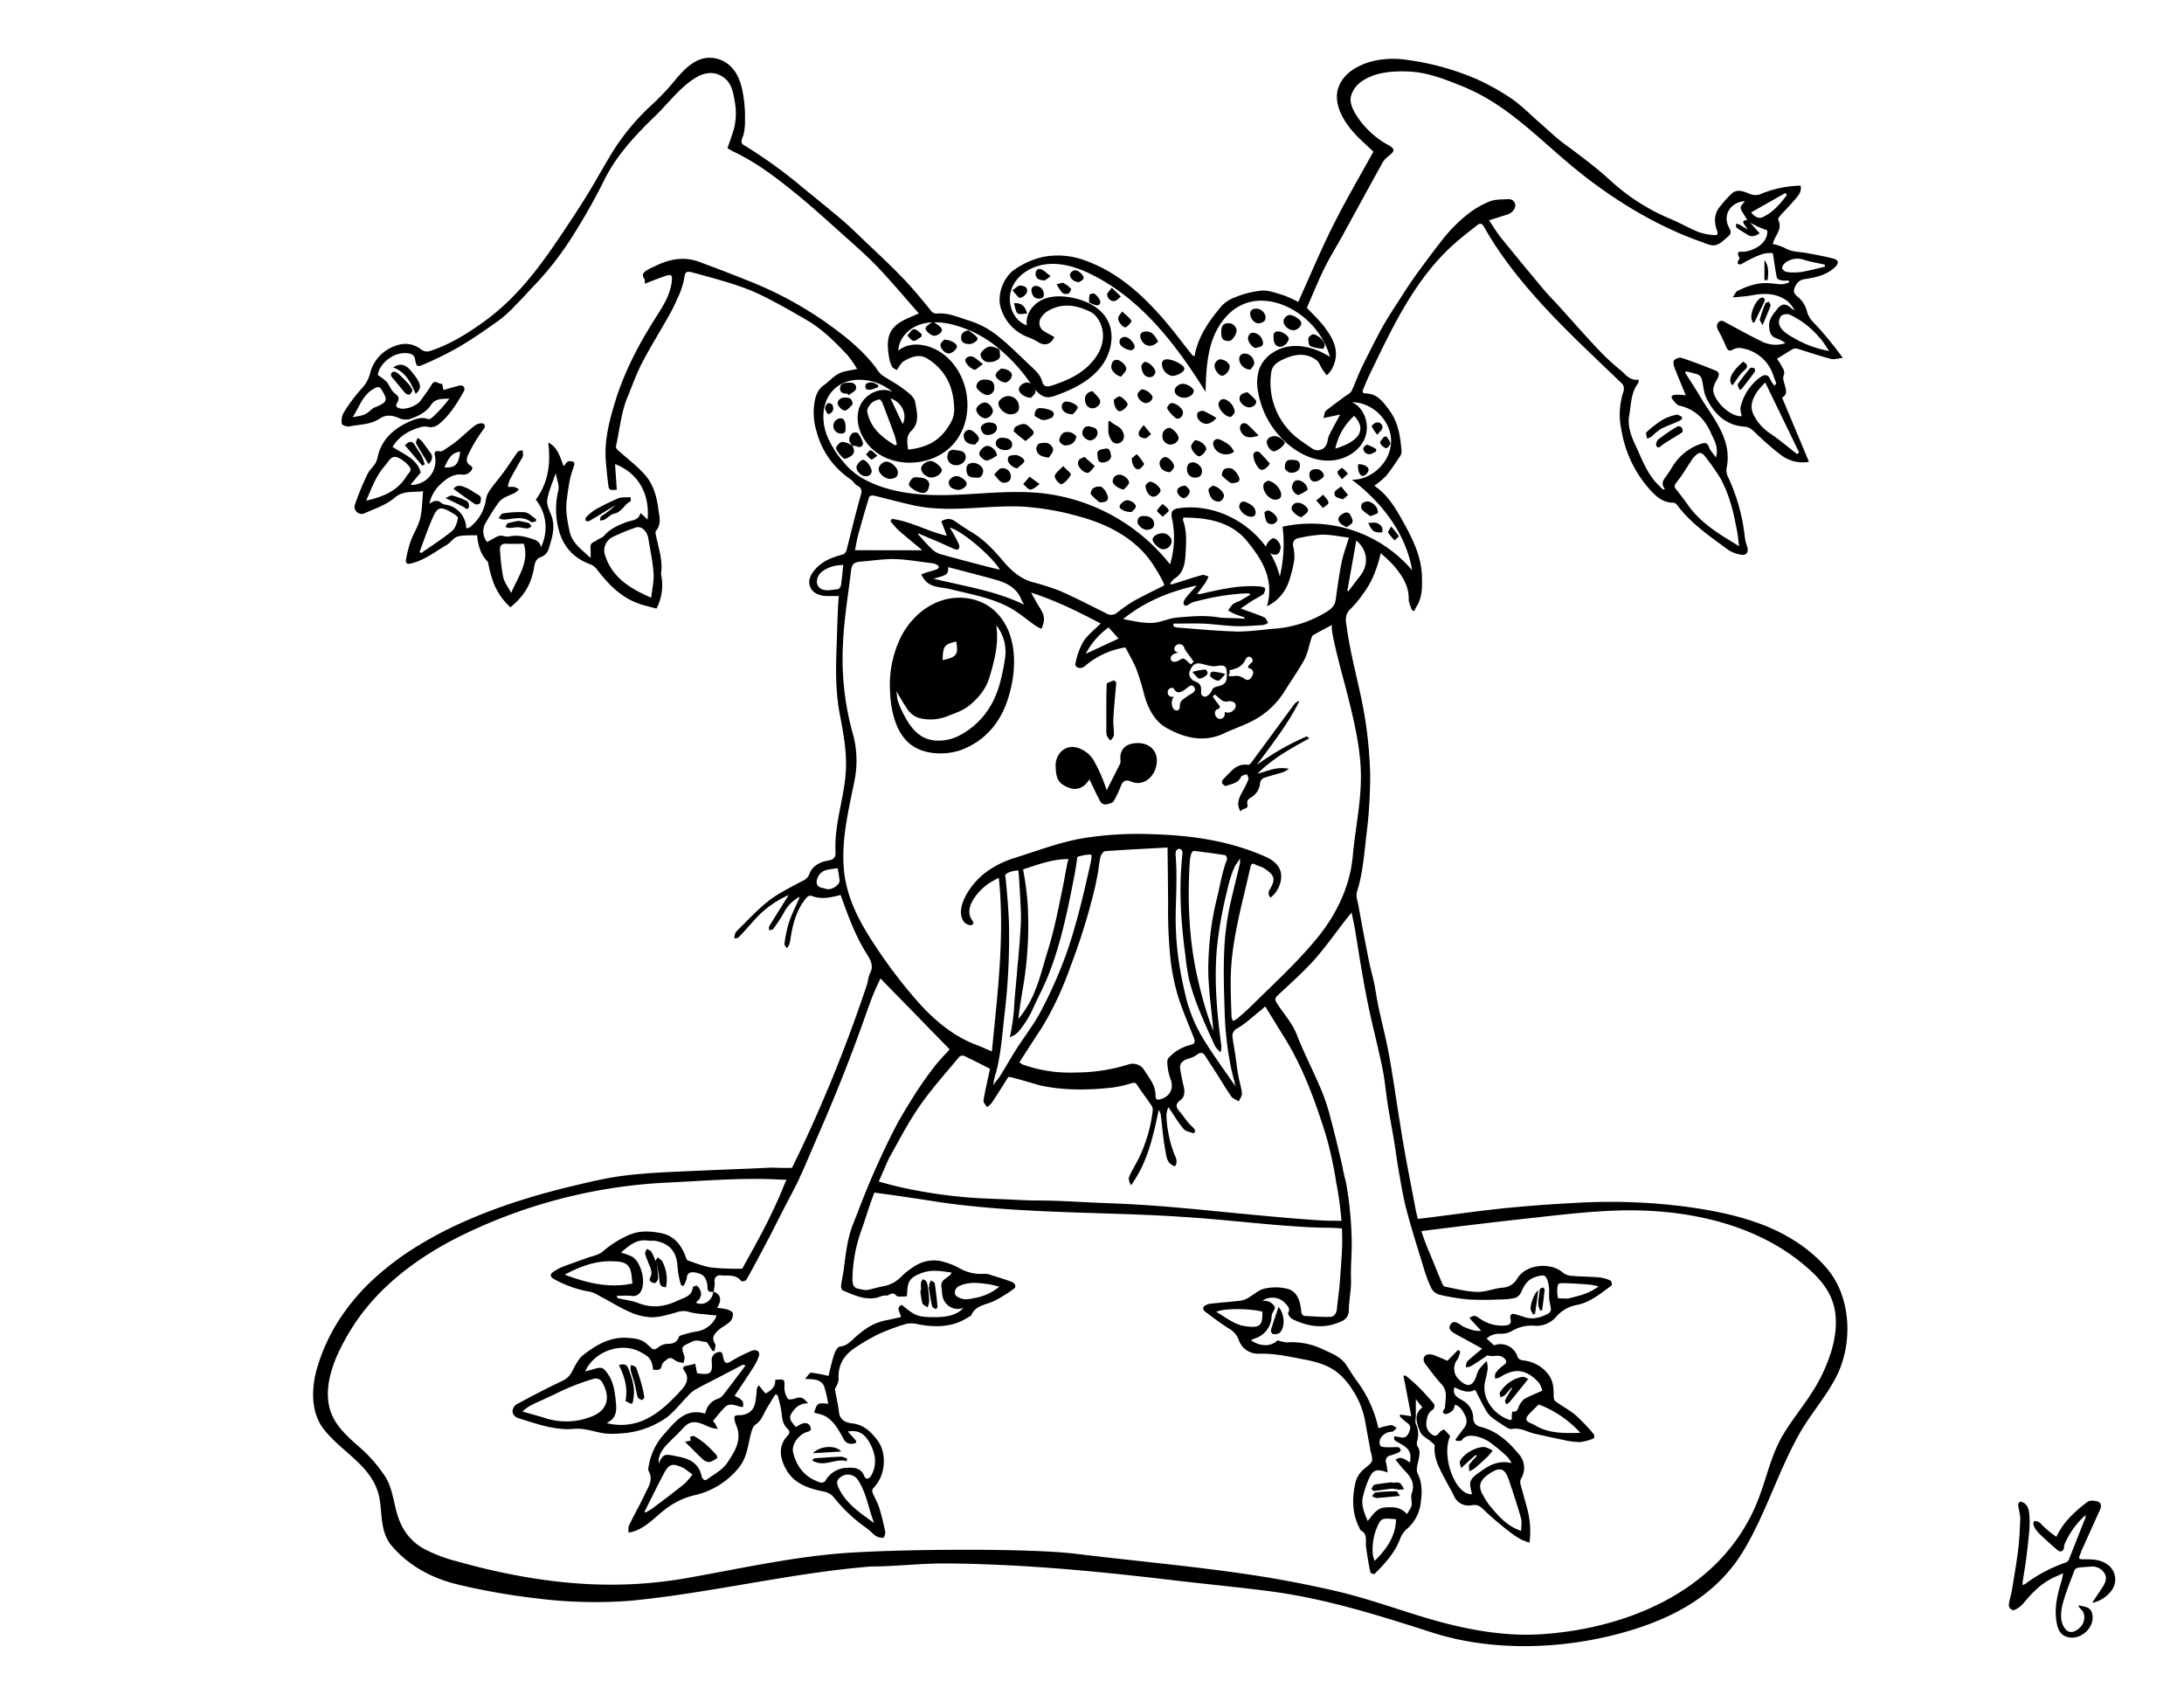 <svg xmlns="http://www.w3.org/2000/svg" viewBox="0 0 792 612"><path d="M258.63,468.28h.07v0l-.07,0S258.63,468.26,258.63,468.28Z"/><path d="M663,460.53c-5.85-7.23-14.34-12.65-22.89-16.09-8.75-3.51-18.12-5.38-27.43-6.73a213.46,213.46,0,0,0-41.29-1.55q-11.89.6-23.77,1.73c-11.69,1.1-23.3,2.95-35,4.25l1.23,3.74a.92.92,0,0,0,.31.53,1,1,0,0,0,.65.07q21-2.7,42-5c10.15-1.12,20.24-2.3,30.43-2.57,23.33-.62,48.62,4.36,66.92,19.69,6.28,5.25,10.92,10.66,11.52,18.89.55,7.51-2,15-5.33,21.76-3.65,7.31-9.1,13.45-13.38,20.37-4.55,7.35-6.22,15.95-9.34,24-12.43,32.1-46,46.77-78.66,48.94-12.94.87-26.6-1.58-39-5.11-11.81-3.35-23.34-7.72-35.31-10.5q-15.63-3.64-31.48-6c-21-3.14-42.15-5-63.2-7.57-17.18-2.12-66.91-1.7-86-.07-18.74,1.62-37.28,5.79-55.59,9a157.72,157.72,0,0,1-28.31,2.27c-18.17-.14-37-3.52-54.26-8.43a52.31,52.31,0,0,1-12.85-5,19.81,19.81,0,0,1-8.19-10c-2-5-2.13-11-5-15.63a52.63,52.63,0,0,0-10.29-11.55c-3.89-3.45-7.92-7.19-9.62-12.27-3.31-9.88,2.47-21.71,7.61-29.95,9.46-15.18,24.36-26.18,40.24-33.93a190.07,190.07,0,0,1,73.76-19c7.76-.35,15.51-.91,23.27-1.18,3.72-.13,7.44-.2,11.17-.17s7.42.33,11.13.33h0c.43-1.51.85-3,1.27-4.55-.15.46-8.21.11-8.87.13-8.6.43-17.21.7-25.81,1.1-9.58.45-19.27.69-28.79,2-5.73.8-11.36,2.17-17,3.51-6.43,1.53-12.82,3.26-19.12,5.27a198.57,198.57,0,0,0-19.21,7.15,144.22,144.22,0,0,0-18.14,9.4,103,103,0,0,0-15.94,12,77.27,77.27,0,0,0-12.62,15,67.41,67.41,0,0,0-7.8,17.12c-2.13,7.22-2.45,16.28,2.52,22.46,7.08,8.81,18.22,13.55,20.14,25.3.94,5.7.28,12,4.39,16.83l.36.42c5.95,6.82,14.29,11.39,23.51,13.57a242.26,242.26,0,0,0,28.9,5.08,168.62,168.62,0,0,0,33.16.88l1.36-.12,3.35-.35c27.83-3.07,55.16-9.73,83.1-12,8.65,0,17.35-1.08,26-1.1s17.28.34,25.91.77c19.38,1.05,38.67,3.05,57.94,5.34,11.35,1.34,22.74,2.42,34.08,3.87,20.73,2.65,39.82,8.72,59.6,15.06,22.09,7.09,48,6.13,70.18-.25,17.44-5,32.92-13.32,42.57-29.14,8.17-13.45,12.62-28.71,20.3-42.43,3.95-7.08,9.61-13.42,13.31-20.53C672,487.65,671.41,470.9,663,460.53Z"/><path d="M285.31,427.51c-.49,1.11-1,2.22-1.42,3.35-.38.94-.78,1.88-1.18,2.81-2,4.58-4.17,9.05-6.49,13.45q-1.74,3.28-3.53,6.52l-1.8,3.23-.9,1.61a7.89,7.89,0,0,1-.86,1.54,97.26,97.26,0,0,1-10.93-.39c-3-.41-5.92-1.65-8.84-2.61-.32-.11-.51-.78-.67-1.22-1.57-4.33-4.18-7.72-8.9-8.66-3.71-.73-7.53-1-11.19.44a36.66,36.66,0,0,0-10.06,6.25c-1.54,1.28-3.85,1.64-5.83,2.36-2.81,1-5.66,2-8.45,3.06a17.86,17.86,0,0,0-3.82,2.07c-1.3.93-.59,1.89.42,2.44a41.11,41.11,0,0,0,13,4.61c1.74.3,3.35,1.46,5,2.32,3.17,1.66,6.2,3.62,9.48,5a21.13,21.13,0,0,0,8,1.95c3,0,6.07-1,9-1.79a7.07,7.07,0,0,1,4.33-.22c2.54.79,5.31.82,8,1.15.7.08,1.41.11,2.17.17-.86,3-4.14,5.42-7.09,5.8a42.3,42.3,0,0,0-5.89,1.48,1.08,1.08,0,0,0-.7.54c-.74,2.26-2.41,2.5-4.5,2.51a6.36,6.36,0,0,0-3.21,1.46c-.91.64-1.57.73-2.35-.06-.47-.47-1-.87-1.48-1.32-1.92-1.82-4.23-2.05-6.79-2.25-6.52-.52-11.61,2.54-16.34,6.22-1.82,1.42-2.91,3.87-4.07,6a6.93,6.93,0,0,1-3.34,3.29c-5.73,2.71-11.35,5.65-16.92,8.67a3.35,3.35,0,0,0-1.3,2.67,3,3,0,0,0,1.75,2.14c6.71,2.06,13.43,4.64,20.54,4,4-.36,7.45,1.17,11.17,1.65a30.28,30.28,0,0,0,5.79,0,32,32,0,0,0,16-5.33c3.1-2.09,5.42-5.34,8.11-8a13.24,13.24,0,0,1,2.68-2.41c3-1.72,6.16-3.26,9.25-4.87,2.72-1.43,5.44-2.86,8.17-4.26.17-.08.46.1,1.05.24-2.86,3.77-5.57,7.41-8.37,11a4.38,4.38,0,0,1-1.87,1.13c-2.12.85-3.57,2.14-4.43,5.32-7.19-2.16-10.91,3-14.83,7.41a22.42,22.42,0,0,0-5.46,10.8c-.17.89-.52,2-.16,2.67,1.74,3.15-.14,5.67-1.33,8.21-1.82,3.9-4,7.65-5.85,11.53a6.5,6.5,0,0,0-.11,2.55c.7-.18,1.42-.3,2.1-.54,4.86-1.71,8.05-5.78,12.11-8.62a27.26,27.26,0,0,1,9.59-4.4,28.87,28.87,0,0,0,16-9.8c3.07-3.67,3.42-8,4.46-12.21.32-1.32.82-3,1.81-3.67,2-1.29,2.6-3.26,3.62-5.09s2.31-3.85,3.47-5.77l.82.16a43.52,43.52,0,0,1,1.56,6.93c.14,2.08.53,3.83,2.05,5.29.89.85,1,1.59,0,2.64-3.55,3.75-2.7,8.34-.32,12.4,3,5.1,8.17,6.68,13.59,7.79a6.24,6.24,0,0,1,3.42,1.91,56.15,56.15,0,0,0,12.31,11.53c1.07.76,1.89,1.88,3,2.59a4.54,4.54,0,0,0,2.71.7c.34,0,.9-1.45.76-2.11a86.09,86.09,0,0,0-2.17-8.72c-.61-1.92-1.68-3.69-2.43-5.57a1.71,1.71,0,0,1,.2-1.52c4.77-4.67,5-13,1.56-17.43-2.4-3.14-4.91-5.65-9.22-6.13-2-.22-4.41-1.09-4.72-4.06-.29-2.74-1-5.42-1.43-8.15-.07-.47.44-1,.63-1.55a6,6,0,0,0,.69-2.25c-.4-5.17,2-8.84,6.14-11.52a69.19,69.19,0,0,1,8.24-4.78,76.34,76.34,0,0,1,10.28-3.81,10.18,10.18,0,0,1,4.43.25c6.36,1.16,12.5,1,18.11-2.74.27-.18.74-.25.83-.49,1.65-4,5.91-3.85,9-5.6a51.59,51.59,0,0,0,6.57-4.14c1-.8.19-2.08-.88-2.48-2.42-.91-4.91-1.65-7.39-2.42a6.15,6.15,0,0,0-2.38-.49,15.61,15.61,0,0,1-9.33-2.14,26.53,26.53,0,0,0-7.09-2.56,12.88,12.88,0,0,0-8.87,1.88,27,27,0,0,0-5,3.9,11.94,11.94,0,0,1-6.36,3.42c-2.06.33-4.05,1.05-6.1,1.4a10.3,10.3,0,0,1-2.63-.4c-2.08-.25-2.56-1.45-2.57-3.42a54.18,54.18,0,0,1,3.37-18.22c.8-2.24,1.53-4.51,2.25-6.77a144.3,144.3,0,0,1,5.61-14.39c.81-1.84,1.54-3.73,2.52-5.49,3.44-6.2,6.75-12.52,10.8-18.31,4.28-6.13,9.35-11.73,14.13-17.51a1.85,1.85,0,0,1,1.69-.46c3.21,1.51,6.37,3.15,9.52,4.73-.86,4-1.75,7.75-2.37,11.51-.12.7.83,1.59,1.28,2.39a8.43,8.43,0,0,0,1.64-1.42c1.42-2.08,2.73-4.21,4.08-6.33.73-1.15,1.45-2.31,2-3.18.23-.37,10.51,2.84,11.61,3.08,8.29,1.81,16.87,1.73,25.27.86a41.49,41.49,0,0,0,7.87-1.69c1.38-.42,1.66.16,2.25,1.07,1.57,2.38,3.31,4.66,4.9,7a2.92,2.92,0,0,1,.48,1.83,54.08,54.08,0,0,1-5.14,17.49c-1.11,2.23-2.49,4.35-3.44,6.64-.34.81.21,2,.69,3,5.92-8.1,8-17.53,10.06-27.35a8,8,0,0,1,.73,1.71c.53,4.22.82,8.48,1.61,12.66.43,2.3.48,5.19,3.58,6.1.83-1.39.65-2.38-.05-3.89a40.46,40.46,0,0,1-2.49-8.88A33,33,0,0,1,423,404a9.47,9.47,0,0,1,.7-2.57c1.94,2.86,3.52,5.51,5.46,7.87.72.88,2.25,1.11,3.44,1.57a.88.88,0,0,0,.75-.39,1.64,1.64,0,0,0-.25-1.14c-.7-.82-1.56-1.5-2.24-2.33-1.05-1.25-1.93-2.64-3-3.86-1.4-1.59-1.83-2.75.28-4.3,1.47-1.09,1.58-3.08,1.09-5s-.91-4.14-1.25-6.22.93-3.06,2.68-3.68A10.77,10.77,0,0,0,434,382.5c1.74-1.46,2.53-.53,3.4.88,1.07,1.73,2.22,3.41,3.31,5.13,1.93,3,3.75,6.12,5.8,9.05.58.83,1.8,1.22,2.73,1.8.4-1,1.22-2,1.13-2.91-.22-2.21-.95-4.36-1.33-6.55-.44-2.5-.72-5-1.09-7.52-.3-2-.69-4-.94-6a3.06,3.06,0,0,1,1.77-3.55c2.93-1.71,5.45-4.13,8.13-6.26.6-.48,1.17-1,1.92-1.65,2.3,3.74,4.48,7.35,6.72,10.92,7,11.17,11.43,23.47,15.32,35.92a137.88,137.88,0,0,1,3.67,16.83,123.21,123.21,0,0,1,2.13,17.12c0,1.39.06,2.79.06,4.19V450c0,2.9-.22,5.79-.41,8.68-.09,1.31-.18,2.61-.28,3.92-.06.92-.13,1.84-.2,2.77-.23,3-.73,6-1,9-.13,1.59-.8,3-2.28,3.09-3,.16-6.07-.16-9.11-.28-1.15-.05-1.46-.69-1.57-1.79-.36-3.45-1.28-7-4.92-8.06a18,18,0,0,0-8.42-.08c-2.11.45-3.92,2.25-5.91,3.36a7.66,7.66,0,0,1-2.7,1c-3.54.42-7.1.69-10.65,1.06a6,6,0,0,0-1.87.5c-1.39.65-1.39,1.66-.28,2.49,2.8,2.11,5.6,4.25,8.57,6.1a7.55,7.55,0,0,1,3.51,4.09,7.41,7.41,0,0,0,7.41,5c5.67-.17,11,1.09,16.41,2.1,4.36.81,8.5,2,11.94,4.69a25.44,25.44,0,0,1,5.25,5.93A30.52,30.52,0,0,1,495,515.07c.6,3.35,1.23,6.71,1.84,10.06,0,.25,0,.5.09.74,1.2,4.22,1,4.09-2.16,6.68a9.6,9.6,0,0,0-3.21,4.9c-1.27,5.6-1.35,11.24,1.43,16.56.15.29.21.75.44.86,2.64,1.31,1.68,3.74,1.94,5.83.39,3.15.94,6.29,1.56,9.41.06.31,1.36.77,1.53.6,3.73-3.77,7.38-7.64,9.26-12.74a9,9,0,0,1,2.82-3.88,14.75,14.75,0,0,0,4.7-9.46c.47-3.41.54-7-1.18-10.4-.69-1.38.15-3.58.46-5.38.27-1.53.58-3-.47-4.38a2.4,2.4,0,0,1-.16-1.8,8.9,8.9,0,0,0-.46-6.41c-.35-.77,0-1.83,0-2.76,0-2.12,0-4.24,0-6.18l2.38,3c-3.18,2.3-2.2,5.8-.73,9,.63,1.39,2.46,2.21,3.72,3.32.55.49,1.52,1.1,1.47,1.57-.4,4.05,1.33,7.46,3.08,10.86,1.26,2.46,2.7,4.83,3.9,7.32a5.75,5.75,0,0,0,6.42,3.41c2.46-.43,3.38.6,4.89,2.11a115.26,115.26,0,0,0,9.72,8.16,23.76,23.76,0,0,0,3.53,2.21,24.13,24.13,0,0,0,2.83,1.08,31.24,31.24,0,0,0-.87-12.53c-.77-2.91-1.64-5.79-2.38-8.7a2.9,2.9,0,0,1,.17-1.91,7.47,7.47,0,0,0-.8-9c-3.72-4.47-7.88-8.3-13.73-9.83a3.21,3.21,0,0,1-2.78-3.5,7.32,7.32,0,0,0-3.71-6c-1.8-1.06-4-2-3.1-4.86,2.19.94,4.73,2.44,7.51.89,1.3,2.51,2.52,5.05,3.92,7.5a9.14,9.14,0,0,0,2.29,2.66c1.77,1.35,3.66,2.52,5.55,3.69a2.59,2.59,0,0,0,1.64.36c3.1-.59,5.68,1.2,8.51,1.8,3.41.73,6.81,1.53,10.24,2.2a25.18,25.18,0,0,0,5.81.76,19,19,0,0,0,5.08-1.36,1.73,1.73,0,0,0,0-1.45,69,69,0,0,0-6.55-6.9c-2.28-1.94-5-3.33-7.45-5.12-.47-.35-.58-1.41-.58-2.15,0-2.64-.13-5.12-1.85-7.46a13,13,0,0,0-9.05-5.15c-1.27-.19-1.93-.49-2.28-1.57a6.47,6.47,0,0,0-8.46-3.91l-2.66-2.5a6.9,6.9,0,0,1,4.84-1.71,7.93,7.93,0,0,0,4.19-.92,13.82,13.82,0,0,1,8.2-2,9.35,9.35,0,0,0,8.1-3.38,13,13,0,0,1,7.52-4.17c4.84-1,8.61-4.21,12.49-7.05a2,2,0,0,0-.33-1.72,13,13,0,0,0-4-1.18c-3.45-.3-6.93-.3-10.38-.59a5.41,5.41,0,0,1-3-1.17c-4.16-3.72-13.07-3.24-16.43,2a6.54,6.54,0,0,1-5.43,3.47c-3.06.23-6.09,1.62-9.11,1.54-4-.12-7.87-1.15-11.79-1.91-.45-.08-.88-.88-1.11-1.43q-2.19-5.26-4.33-10.53A83.34,83.34,0,0,1,513.45,439c-1.89-10.13-4-20.28-5.55-30.46-1.42-8.53-2.57-17.11-4.11-25.63-1.08-6-2.65-11.92-3.92-17.89-.63-3-1-5.95-1.64-8.91-.54-2.62-1.31-5.2-1.83-7.82q-2-10-3.78-19.93c-.31-1.67-1-3.57-.53-5.05,2.15-6.61,2.62-13.82,3.43-20.71a166.87,166.87,0,0,0,1.35-21.89,151.84,151.84,0,0,0-3.71-29.79c-1.65-7.53-3.57-15-4.65-22.66-.37-2.6-1.22-5.24,1.29-7.51a36.24,36.24,0,0,0,4.3-5.15c3.34-4.34,5.27-9.31,6.6-15a55.76,55.76,0,0,1,4.56,4.3c3.05,3.56,5.69,7.33,5.59,12.4,0,1.27.71,2.56,1.1,3.85l.85.46c.31-.59.59-1.19.94-1.75,2.11-3.38,2-7.33,1.9-10.93-.19-7.13-3.35-13.53-6.77-19.67-2.75-4.93-5.59-9.84-10.49-13.13a30.78,30.78,0,0,0,4.23-3.53c1.86-2.27,3.47-4.75,5.11-7.18a3.09,3.09,0,0,0,.53-1.85c-.43-5.23-1.17-10.44-4.4-14.78-2.16-2.9-4.32-6.06-8.57-6.14-1.2,0-1.33-.62-.91-1.57.68-1.56,1.29-3.14,2-4.66,8.44-17.43,16.75-35.7,31.74-48.65,2.47-2.14,5.07-4.15,7.65-6.17,1.21-.95,1.79-.43,2.52.86q2.67,4.74,5.78,9.19c12.41,17.89,28.66,32.53,44.25,47.55a2.93,2.93,0,0,1,.47,2.56A26.66,26.66,0,0,0,588,156a42.72,42.72,0,0,0,10,21.18c2.27,2.53,4.75,5.07,8.64,5.08a2.06,2.06,0,0,1,1.45.71c5,6.83,12,11.48,18.63,16.41a11.64,11.64,0,0,0,4.76,1.76c1.84.33,2.72-1,2.14-2.83a17.44,17.44,0,0,1-.88-3.52,68.29,68.29,0,0,0-6.27-22.22,5.56,5.56,0,0,1-.27-3.21,18.92,18.92,0,0,0-.54-9.16c-1.83-6.11-5.93-11-9.11-16.39-1.73-2.93-3.62-5.77-5.44-8.65l.33-.49a37.26,37.26,0,0,1,4.36,1.16,2.74,2.74,0,0,1,1.32,1.67c.62,2.26.65,4.77,1.66,6.81,2.82,5.69,7,9.93,13.79,10.39,1.89.13,2.84,1.15,4,2.22a105.54,105.54,0,0,0,9.19,8A13,13,0,0,0,656,167.45c-3.34-8-6.55-15.63-9.75-23.29,1.51-.86,1.72-1.8,1.13-4-.34-1.28-1-2.82-.59-3.87.72-1.79-.37-2.81-1-4.07a14,14,0,0,0-1.41-2.11c2.09-1.29,4-2.54,6-3.66a2.47,2.47,0,0,1,1.64.08c4,1.2,7.88,2.56,11.89,3.59,1.26.33,2.74-.19,4.36-.35-1.34-1.79-2.3-3.15-3.35-4.44-1.67-2.07-3.36-4.14-5.13-6.13s-3.86-3.54-4.54-6.42a10,10,0,0,0-2.86-4.76c-1.13-1-2.26-1.81-1.69-3.38s1.42-3.07,3.68-3.42c3.92-.6,7.87-1.36,11-4.3,1.48-1.41,1.51-2.59-.44-3.12-3.13-.84-6.34-1.42-9.52-2-2.78-.55-5.7-.34-8.29-1.94a18.75,18.75,0,0,0-4.27-1.39,18.19,18.19,0,0,1,.78-2.06c1.11-2.13,2.57-4.15,1.18-6.77-.15-.29.47-1.11.87-1.56,1.87-2.09,3.86-4.09,5.66-6.23,1-1.21,2.05-2.54,1.61-4.55a40.83,40.83,0,0,0-13.92,2.82,5.21,5.21,0,0,1-4,.36c-2.24-.77-4.84-2.38-7.18-.18a45.83,45.83,0,0,0-4.34,4.88c-2,2.56-1.91,5.54-.88,8.35.52,1.41.07,1.81-.94,1.71a20.35,20.35,0,0,1-5.74-1.1c-3.47-1.4-6.73-3.31-10.18-4.76a74.39,74.39,0,0,1-21.24-13.44c-2.14-1.93-4.28-3.85-6.54-5.63-3.35-2.65-6.76-5.26-10.22-7.77s-6.51-5.52-9.72-8.28C554.53,41.11,551,37.55,547,35a86,86,0,0,0-11.53-6.32,96.39,96.39,0,0,0-25.44-7c-6.68-.95-14.21-.08-19.84,3.88-3.47,2.43-5.76,6.23-5.34,10.56.47,4.74,3.5,9.23,6.68,12.62,2.13,2.28,4.5,4.33,6.52,6.25-5,9.06-10.15,17.82-14.69,26.9s-8.43,18.44-12.57,27.59a42.32,42.32,0,0,0-5.25-2.39c-2.62-.8-5.39-1.88-8-1.73a34.31,34.31,0,0,0-9.59,2.42,12.3,12.3,0,0,0-5.08,3.31c-4.44,5.32-8.47,10.94-9.69,18.12-.41-.23-.68-.29-.82-.46-4-4.94-7.72-10.1-12-14.81-7.54-8.37-16-15.6-26.84-19.48a28.17,28.17,0,0,0-15.24-1.31,29.12,29.12,0,0,0-10.17,4.46c-4.12,2.65-6.63,9.13-5.23,13.88a16.16,16.16,0,0,0,9.92,10.76,20.51,20.51,0,0,1,3.65,1.77c2.31,1.54,4.71.9,5.88-1.83-1.18-.67-2.42-1.3-3.58-2a3.47,3.47,0,0,1-1.1-5.18,7.37,7.37,0,0,1,2.1-2.1c5.28-3.24,10.58-2.36,15.79.22a6.88,6.88,0,0,1,2.34,2.09c3,4.17,2.75,9.61-.45,14.21-3.85,5.54-9.55,8.25-15.72,10.28-1.72.56-3.18.81-3.75-1.3-.66-2.47-2.45-4.06-4.18-5.68-4.1-3.84-8.05-7.88-12.46-11.33A32.31,32.31,0,0,0,351,116.12c-3.67-1.14-7.19-2.78-11.17-2.43a2.5,2.5,0,0,1-2.39-1.23c-3.31-4.09-6.68-8.16-10.34-11.94-4.6-4.77-9.49-9.27-14.28-13.85-2.48-2.38-4.94-4.8-7.56-7C300.65,75.76,296,72,291.33,68.2A176.31,176.31,0,0,0,269.6,52.51c-1.37-.82-.35-2.47,0-3.56a20,20,0,0,0,.56-5.24,47.85,47.85,0,0,0-1.09-11.57c-1.16-5.27-4.1-9.89-9.73-11-6.74-1.29-11.43,4.14-15.26,8.81a91,91,0,0,1-7.8,8.15,82.74,82.74,0,0,0-13.15,15.41c-3.57,5.57-6.69,11.52-10.15,17.08-3.69,6-7.56,11.78-11.5,17.57-7.55,11.07-15.57,21.11-26.61,28.93-6,4.25-12.1,8-19.07,10.22a3.57,3.57,0,0,1-2.88-.43c-3.7-3-7.73-2.58-11.41-.67a14,14,0,0,0-7.16,8.61,12.61,12.61,0,0,1-3,5.86,59.05,59.05,0,0,0-6.75,9,6.24,6.24,0,0,0-.64,4c.06.46,1.88,1.12,2.74.94,3.71-.77,7.66-.59,11-2.85,2.13-1.42,4.38-1.29,6.75-.27a6.23,6.23,0,0,0,4,.5c3-1,6-2.37,7.87-5.19,1.65-2.52,4.17-2.08,6.66-2.3a50.86,50.86,0,0,1-5.44,6.13c-.62.61-1.68,1.55-2.16,1.37-2.3-.88-4.32-.24-6.36.63-5,2.14-9.17,5.25-11.31,10.46-.61,1.49-.72,3.21-1.44,4.62s-2.27,2.65-3,4.17a102.85,102.85,0,0,0-4.47,10.81,2.57,2.57,0,0,0,3.5,3.36c3.7-1.64,7.77-3,10.76-5.55,3.22-2.74,6.5-1.9,10.37-2.4-.35,3.54-.31,6.82-1.07,9.91-.7,2.81-2.4,5.35-3.4,8.1a41.93,41.93,0,0,0-1.73,6.83c-.2,1.1.18,1.73,1.76,1.37,4.9-1.12,8.72-4.24,12.9-6.67,1.47-.85,2.54-2.66,4.06-3.09,2.18-.62,4.61-.38,7.06-.51.32,3.32,1.09,6.8,3.78,9.53.24.25.25.74.35,1.13a47.61,47.61,0,0,0,1.64,6.1,23.57,23.57,0,0,0,6.32,9.39c5.16-4.28,7.56-8.47,8.62-14.63.27-1.59.62-3.06,2.68-3.67A4.73,4.73,0,0,0,199,199c1.18-4,2.55-7.95.91-12.18-.7-1.8-1.75-3.84-1.47-5.58.51-3.14,1.9-6.14,3.1-9.7.41,2.45,1.35,4.49.94,6.23a28.92,28.92,0,0,0,.21,14.58c1.7,6.21,5.65,10.22,11.67,12.39a5.85,5.85,0,0,1,2.32,2c3.88,5,8.19,9.51,14.24,11.85,2.43.94,5,1.48,7.14,2.09a18.43,18.43,0,0,0,1.66-12.45.7.7,0,0,1,0-.25c.66-4.38-.68-8.5-1.58-12.69-.2-.94-.68-2.29-.25-2.81,2.14-2.61,1.16-5.4.81-8.15-.55-4.37-1.82-8.65-4.64-11.95s-6.65-6.13-10-9.18c-.35-.32-.79-.92-.71-1.28,1.37-5.93,1.81-12.08,4.15-17.78,1.76-4.28,3.31-8.67,5.44-12.77,3-5.69,6.37-11.14,9.53-16.73a62.64,62.64,0,0,0,3.14-6.3,28.39,28.39,0,0,0,2.41-6.87c.4-2.75.62-3.37,3.23-2.65,5.55,1.52,11.11,3,16.57,4.84a74.63,74.63,0,0,1,10.3,4.39c5,2.55,9.84,5.31,14.66,8.15,5.59,3.29,10.14,7.87,14.55,12.57a41.64,41.64,0,0,1,3.48,5c-2.51.6-4.77.74-6.62,1.68s-3.54,2.9-5.42,4.2c-2,1.41-2.83,3.36-3.3,5.67a23,23,0,0,0,.66,11.14,29.84,29.84,0,0,0,12.14,17.21c1,.66,1.63,1.84,2.64,2.42,1.49.85,1.75,1.65,1.26,3.39-1.86,6.56-3.46,13.21-5.13,19.83a2.27,2.27,0,0,1-1.87,1.86c-3.45,1-6.79,2.18-9.42,5.12-1.83,2-2.81,4.15-2,6.38.9,2.44,3.44,3.37,6.07,3.44,1.54,0,3.09,0,4.46,0-.37,0-.78,14.74-.81,15.77-.34,9-.66,17.83,1,26.73,1.2,6.29,2.43,12.67,2.33,19.1-.16,10.52-4.35,20.51-3.81,31.13.09,1.72-.42,2.86-2.55,3.18-3,.46-5.85,1.9-6.92,4.84-.76,2.09-2.26,2.38-3.77,3.2-3.77,2.08-7.73,4-11.08,6.63-4.05,3.18-7.55,7.05-11.27,10.66a3.87,3.87,0,0,0-.92,1.43,5.94,5.94,0,0,0-.13,1.53c.51-.14,1.19-.12,1.5-.45,2-2.06,3.85-4.21,5.76-6.32a36.1,36.1,0,0,1,12.41-9c-2.33,3.7-4.72,7.44-7,11.21-.24.4-.12,1-.17,1.53.52-.13,1.27-.08,1.51-.41a54.72,54.72,0,0,0,3.76-5.68,13.78,13.78,0,0,1,5.78-6,1.7,1.7,0,0,1-.24.9c-1.22,2.82-2.64,5.59-3.6,8.5a48.08,48.08,0,0,0-1.58,7.65c-.08.47.55,1.06.86,1.6a6.56,6.56,0,0,0,.8-1.22,11.78,11.78,0,0,0,.5-2.13c.88-5.54,2.21-10.89,6.06-15.23a1.75,1.75,0,0,1,1.52-.47c3.53,1.48,7,.65,10.62-.29,2.44,6.82,4.79,13.37,8.43,19.67,1.54,2.67,4,5.42,2.29,8.61-.7,1.32-.74,3-1.23,4.43q-2.34,7-4.85,13.91-2.62,7.2-5.45,14.34t-5.85,14.16q-3,7-6.26,14c-.54,1.16-1.08,2.31-1.63,3.46C288.65,420.57,286.89,424,285.31,427.51Zm279.76,38.17c.24-.58,2.59-.39,4-.35,2.55.07,5.1.27,7.64.49a23.81,23.81,0,0,1,3,.62c-3.32,2.52-6.94,3.39-10.56,4.27a4.5,4.5,0,0,1-1.21.14c-1-.05-2.93,0-3-.26C564.72,469,564.48,467.11,565.07,465.68ZM299.52,322.29c-1.27-.46-3.33-.25-3.38-2.54a4.81,4.81,0,0,1,3.17-4.2,31.5,31.5,0,0,1,4.5-.71c.26,1.71.49,3,.64,4.38C304.64,320.82,301.45,323,299.52,322.29Zm-94.77,139.9c5.75-3.05,11.38-5.12,17.61-4.86,2.29.09,4.86.19,6,2.54.77,1.61.69,3.63,1,5.53C220.51,467.21,212.73,465.11,204.75,462.19Zm9.85,51.41a24.79,24.79,0,0,1-16.9.59c-2.55-.8-5.15-1.49-8.23-2.38,2.44-2.39,5.36-3.26,8-4.56,1.08-.53,2.2-1,3.29-1.51A82.24,82.24,0,0,1,215.13,500a2.68,2.68,0,0,1,3.42,1.54C221.27,506.35,220.58,511.27,214.6,513.6Zm33.52,24.49c-3.8,3.06-7.72,6-11.62,8.93a27.28,27.28,0,0,1-2.46,1.44l-.3-.34c2.29-4.55,4.53-9.12,6.89-13.63,2-3.74,3.15-4.09,7-2.3.07,0,.17,0,.23.07,1.09.78,2.17,1.57,3.25,2.36A23.09,23.09,0,0,1,248.12,538.09ZM317,552.28c-4.7-3.52-9.64-6.6-12.46-11.95-1.36-2.56-1.4-3.66.66-5a4.39,4.39,0,0,1,5.84,1.16C314.23,541.31,314.94,547,317,552.28Zm30.88-86c3.58-1.62,7.2-1.13,10.84-.6,1.12.16,2.21.51,3.67.86a18.7,18.7,0,0,1-9.22,4.15,11.24,11.24,0,0,1-3.6.39c-1.17-.21-2.74-.8-3.19-1.69A2.57,2.57,0,0,1,347.86,466.3Zm14.42-75.58c-.41.63-2.1,2.37-2.12,3.1a18.39,18.39,0,0,1,.95-4.66c.13-.48.26-1,.38-1.44.51-2.21.91-4.44,1.25-6.68.65-4.35,1-8.73,1.5-13.09a233.31,233.31,0,0,0,1.62-33.31c-.18-5.16-.64-10.31-1.14-15.45a9.81,9.81,0,0,0-.1-1.09c-.07-.36-.25-.58,0-.94a1.75,1.75,0,0,1,.82-.62,9.55,9.55,0,0,1,3.79-.91c.24,0,1,14.87,1,16.19,0,2.84-.21,5.69-.4,8.53-.15,2.36-.39,4.71-.56,7.08L369,350c-.3,4.44-.8,8.87-1.13,13.31a75.83,75.83,0,0,1-1.73,13.09c.12-.49,1.26-.81,1.66-1.05a7,7,0,0,0,1.59-1.34,35.85,35.85,0,0,0,5.51-9c1.65-3.57,3.51-7.06,5-10.73,4.2-10.31,6.59-21.09,8.77-32,.74-3.67,1.48-7.36,1.95-11.08a.82.82,0,0,1,.17-.47.7.7,0,0,1,.4-.18,15.65,15.65,0,0,1,4.38-.7c.65,0-.12,3.24-.21,3.62s-.11.48-.16.72c-1.18,5.23-2.38,10.46-3.73,15.66-1.48,5.74-3.14,11.45-5.16,17a162.16,162.16,0,0,1-8.62,19.37c-2.45,4.76-5.84,9.17-8.78,13.64C366.61,383.47,364.58,387.16,362.28,390.72Zm10.47-61.21A103.83,103.83,0,0,0,371,315.23c5.4-1.72,10.51-3.73,16.53-3.75-.3,0-1.58,7.49-1.73,8.22-.8,4-1.59,7.92-2.45,11.87-1,4.64-2.16,9.26-3.58,13.79s-2.45,8.92-4.18,13.24a38.18,38.18,0,0,1-6.26,10.83l0-.14c.4-3.72,1-7.42,1.63-11.11A133.69,133.69,0,0,0,372.75,329.51Zm58.82,49.42a16,16,0,0,0-7.84,4.69c-.79.85-.32,3-.14,4.56a24.33,24.33,0,0,0,1.09,3.73c.9,3.08-.6,5.66-3.67,6.64-1.3.41-2,.15-2-1.19.12-3.84-2.42-6.57-4.19-9.5a4.91,4.91,0,0,0-5.71-1.85A64.06,64.06,0,0,1,390,388.88,50.58,50.58,0,0,1,370.91,386a6,6,0,0,1-1.22-.77c-.08-.05,6.59-10.27,7.06-11,1-1.48,1.89-3,2.77-4.51a121,121,0,0,0,8.89-19.86,221.94,221.94,0,0,0,8.73-28.38c.42-1.94.81-3.9,1.16-5.85a43.54,43.54,0,0,1,.78-5c.24-.79,1.05-1.95,1.67-2,7.42-.54,14.85-.9,22.65-1.32v0c.06,6.83.17,13.65.2,20.48a171.75,171.75,0,0,0,.74,18.7,76.24,76.24,0,0,0,3,15.2c1.59,4.92,3.65,9.67,5.54,14.47C433.4,377.61,433.61,378.44,431.57,378.93Zm15.89,12.59c.19.8.38,1.6.55,2.4-3.62-5.3-7.47-10.46-10.85-15.91a54.18,54.18,0,0,1-7.05-16.1c-.77-3.28-1.52-6.55-2.09-9.87a108.77,108.77,0,0,1-1.69-20.54c.12-7,.55-14.06,0-21.08a3.89,3.89,0,0,1,.1-1.7,1.32,1.32,0,0,1,1.29-.93,1.3,1.3,0,0,1,1,1,3.93,3.93,0,0,1,0,1.49c-1.28,12-.52,24,1.1,35.94a82.88,82.88,0,0,0,1.34,8.87c2.09,8.43,5.9,16.43,9.44,24.27a11.89,11.89,0,0,0,2,2.22,10.08,10.08,0,0,0,.32-2.08c-1.6-11.86-2.73-23.86-1.62-35.82a141.09,141.09,0,0,1,3.41-19.56,70.81,70.81,0,0,1,1.87-7,26,26,0,0,1,1.31-3.14c.26-.54,1.68-2.26,1.63-2.77a5.52,5.52,0,0,1,.15,1.69c-1.25,5.4-2.67,10.76-3.83,16.18a99.35,99.35,0,0,0-1.94,16.49c-.28,6.85-.06,13.71.17,20.55a118.53,118.53,0,0,0,2.31,21C446.71,388.57,447.09,390,447.46,391.52ZM440,373.81c-.88-2.2-1.66-4.42-2.37-6.66-1.4-4.4-2.53-8.86-3.54-13.39-3-13.68-3.5-27.79-2.61-41.74a11.41,11.41,0,0,1,.67-2.87,1.22,1.22,0,0,1,1-.6c3.73.46,7.46.94,11.18,1.54.3.05.78,1.15.63,1.54-1.81,4.61-2.53,9.59-3.72,14.37-.63,2.51-1.15,5.05-1.58,7.61a116.24,116.24,0,0,0-1.48,16.13C438,357.75,439.36,365.83,440,373.81Zm1.08,101.9c2.26-1.35,11.75-1.37,16.7-.11.19,5.26-1.08,6-6.25,5.26C447.38,480.25,444.55,477.61,441.09,475.71Zm57.45,90.22a8.9,8.9,0,0,1-.64-1.88,20.07,20.07,0,0,1,1.7-10.77c1.31-2.75,1.59-2.92,6.67-2.4C506.09,557.1,502.87,561.63,498.54,565.93Zm53.05-15.4c.38,1.36.06,2.93.06,4.56-5-1.61-8.17-5.31-11.3-9a28.3,28.3,0,0,1-2.51-3.91c-2.42-4-.36-6.09,2.52-8,3.74-2.41,5.38-1.76,6.83,2.48C548.76,541.29,550.26,545.89,551.59,550.53Zm21.54-31c-6.12.19-11.62.26-16.61-2.81a6,6,0,0,0-.88-.44c-2.61-1-2.78-1.85-.75-3.94.86-.89,1.76-1.76,2.64-2.64.18-.17.39-.31.54-.43A39.28,39.28,0,0,1,573.13,519.57ZM495.86,363c1.6,8,3.71,15.85,5.35,23.82,1,4.63,1.35,9.38,2.1,14.06.65,4.11,1.47,8.19,2.15,12.29.66,3.94,1.15,7.91,1.85,11.85.82,4.57,1.55,9.18,2.74,13.66,1.88,7.06,4.07,14,6.22,21A50.2,50.2,0,0,0,519,467a4.81,4.81,0,0,0,2.77,2.39,74.64,74.64,0,0,0,10.8,1.79,108.52,108.52,0,0,0,11.12,0,26,26,0,0,0,5.87-.59,4.24,4.24,0,0,0,2.21-2.32c1-2.35,2.34-4.39,4.9-5.18,1.16-.36,2.88-.92,3.56-.39.9.72,1.21,2.37,1.44,3.68s0,2.86.11,4.28.51,2.64.62,4a1.8,1.8,0,0,1-.66,1.45c-3,1.71-6.13,2.59-9.55,1.24-.75-.3-1.57-.43-2.33-.71-1.65-.6-2.45,0-2.08,1.66.43,1.93-.73,2.2-2.1,2.33a14,14,0,0,1-9.24-2.66c-1.68-1.11-1.73-1.09-3.6-.1l4.27,4.65c-2.42.29-4.59-.7-6.77-1.63-.14-.06-.23-.25-.37-.33-1.3-.75-2.82-2.14-4-.21-1,1.7.63,2.65,1.94,3.39,2.41,1.35,4.86,2.64,7.29,4l2.28,1.28c-2,1.68-3.78,3.08-5.41,4.65-.44.43-.37,1.38-.54,2.08a5.31,5.31,0,0,0,1.82-.34c1.94-1.17,3.81-2.45,5.7-3.7.14-.09.3-.33.37-.3,1.89.8,4.16-.55,5.85.91.79.67,1.67,1.64,0,2.67a11.5,11.5,0,0,0-2.91,2.91c-.34.44-.18,1.26-.25,1.91a4.81,4.81,0,0,0,1.62-.31c5.68-3.72,9.87-3,14.35,1.9a8.6,8.6,0,0,1,1.21,2.85c-2.36,1.05-4.41,1.87-6.35,2.9a6.71,6.71,0,0,0-1.7,1.94c-.81,1.06-.61,3.18-2.86,2.73-.06.53-.12,1.07-.16,1.61s.13.94-.07,1.23-.79.18-1.14.05c-5.53-2.05-10-8-8.37-14.17a37,37,0,0,0,.87-4.31,13.4,13.4,0,0,0-.36-2.73,31.77,31.77,0,0,0-2.78,3,9.88,9.88,0,0,0-1,2.48c-1.29,3.75-3.22,4.2-6.1,1.41a5.37,5.37,0,0,1-.72-7.5,10.59,10.59,0,0,0,1-2.9l-.83-.51-3.81,3.93c-1.32-.56-2.92-1.27-4.56-1.91-2.55-1-4.36-.17-4.05,1.85a3,3,0,0,0,.62,1.29c1.91,2.45,3.73,5,5.83,7.27,2.35,2.53,1.39,5.41,1.29,8.22,0,.89-1.76,1.93,0,2.56.68.24,1.94-.57,2.68-1.2.53-.45.65-1.4,1-2.2,1.92.79,2.88,2.41,3.7,4.23a4,4,0,0,1-.57,4.36c-1,1.33-2,2.67-3,4l.25.61c.68-.08,1.7.09,2-.29,1.41-1.92,3.43-1.74,5.21-1.39a14.2,14.2,0,0,1,5.07,2.23,61,61,0,0,1,6.16,5.12,13.44,13.44,0,0,1,1.64,2.37c-5-1.23-8.43.94-11.77,3.38-1.6,1.18-3.5,2.31-3.26,4.76a28.35,28.35,0,0,0,.65,3.12c-6,.42-11.3-13.67-7.9-21.11l-2.21-2.38a5,5,0,0,0-1.34.72c-.88.86-1.4,2.28-3.09,1.1a4.51,4.51,0,0,1-2-4.37c.18-1.87.63-3.65,2.5-4.76a1.9,1.9,0,0,0,.32-1.85c-1.76-2.12-3.62-4.18-5.56-6.14a59.43,59.43,0,0,0-4.6-4.07c-.29-.23-.88-.11-1-.11,1,4.91,1.9,9.75,2.86,14.68l-4-.6-.2.58a17.51,17.51,0,0,0,2.37,2.2c1.3.83,1.81,1.61,1.18,3.24s-1.38,2.66-3.29,2.23c-.7-.15-1.4-.24-2.13-.37-.62,1.4.44,1.69,1.27,2.19,1.95,1.17,4.19,2.13,4.5,4.81a16.56,16.56,0,0,1-.15,2.53c-2-1.26-3.35-2.46-5.27-1,1.25,1.47,2.4,3,3.68,4.29,2.15,2.26,3.39,4.61,2.2,7.9-.47,1.29.19,2.95-.06,4.37-.17,1-1,1.93-1.67,3.16-2.31-2.71-5-2.6-7.8-2.45-3.21.17-4.49,2.65-6.43,4.91-1.42-3.26-2.57-6.17-1.57-9.43a39.07,39.07,0,0,1,2.21-6.35c1.43-2.85,2.72-3.16,6.57-1.82a28.13,28.13,0,0,0-.48-3.31,2,2,0,0,1,1.54-2.84,30.11,30.11,0,0,0,3-1.1c.33-.15.77-.67.7-.89-.11-.4-.55-1-.88-1-1.44-.07-2.89.09-4.33,0-.78,0-2-.13-2.22-.57a3.2,3.2,0,0,1,.12-2.66,4.78,4.78,0,0,1,4.1-2.37c.61,0,1.2-.92,1.8-1.41-.74-.36-1.51-1.08-2.19-1a30.16,30.16,0,0,0-4.49,1.14,44.57,44.57,0,0,0-7.48-16.7c-1.42-1.88-2.68-3.9-3.93-5.91-2-3.27-5.52-4.52-8.71-6a25.86,25.86,0,0,0-13-2.54,12.88,12.88,0,0,1-3.42-.74c-2.45,2.29-6,2.41-9.71,0,.58-.27,1-.52,1.46-.68a8.66,8.66,0,0,0,6.06-7.79,3.93,3.93,0,0,1,.13-1c.35-.91,1.33-2.11,1-2.65a4.19,4.19,0,0,0-4.14-2.18.51.51,0,0,1-.23-.07,6.3,6.3,0,0,1,8.17.9c.81,1,2,1.84,1.07,3.55-.2.36.77,1.84,1.5,2.2,5.83,2.9,11.82,3.69,17.93.78a4.08,4.08,0,0,0,2.56-4c.08-3.72.93-7.45.81-11.15-.09-2.57,0-5.14.12-7.71.1-2.36.19-4.72.11-7.08a133.11,133.11,0,0,0-1.54-17.38c-.17-1-.35-2.07-.56-3.1-.1-.46-.21-.92-.32-1.38a7.54,7.54,0,0,1-.33-1.48,9.75,9.75,0,0,1-.44-2c-1.33-6.12-2.84-12.2-4.44-18.25a75.31,75.31,0,0,0-3.32-10.19c-2.88-6.81-6.29-13.4-9-20.27-1.69-4.29-4.76-7.53-7.13-11.28-.75-1.2-.83-1.84.23-2.83,4.42-4.16,9-8.16,13.06-12.66,4.2-4.68,7.81-9.87,11.69-14.84.55-.71,1.13-1.4,2.08-2.59.49,2.44.94,4.48,1.31,6.55C492.81,345.91,494.15,354.51,495.86,363ZM444,259.64a1.68,1.68,0,0,1-2.92.32c-.7-.88-.8-2.36.46-2.82.68-.25,1.11-.67.6-1.34s-1.12-1.43-1.62-2.17a6.85,6.85,0,0,1-.71-1.08l.74-.74c.79.67,1.6,1.32,2.36,2a2.7,2.7,0,0,0,2.26.52,3.28,3.28,0,0,1,2.3.31c1.6,1.21,0,3.24-1.38,3.63a2.8,2.8,0,0,1-2-.13A2.34,2.34,0,0,1,444,259.64ZM433.44,247.1c-1.28-.47-2.68-1.95-2-3.69s1.65-3.25,3.91-2.8c1.08.21,2.14.59,3.22.78a7.24,7.24,0,0,0,2.45.13c3.26-.56,3.89-.07,3.88,3.23,0,2.56-.61,3.47-3.22,4.1-1.12.26-1.9.54-2.33,1.72a3.81,3.81,0,0,1-1.44,1.65,1.4,1.4,0,0,1-2.35-1.23C435.67,249.2,435.59,247.88,433.44,247.1Zm-9.79,4.77a1.74,1.74,0,0,1,.37-2.1,1.4,1.4,0,0,1,1.08-.36c.63.08.67.53,1,.94a1.74,1.74,0,0,0,1.26.7,4.83,4.83,0,0,0,2.5-1.15c1-.65,2.21-2.28,3.25-.66s-1.48,2.41-2.4,3.13c-.59.47-1.26.82-1.83,1.32a2.89,2.89,0,0,0-1,1.68c-.05.32,0,.65-.05,1a1.51,1.51,0,0,1-.31.9,1.21,1.21,0,0,1-1.53.14,1.77,1.77,0,0,1-.52-.5,2.78,2.78,0,0,1-.39-.86,4.2,4.2,0,0,1,.6-3.49A1.61,1.61,0,0,1,423.65,251.87Zm5.62-32.8c.63,1.08,1.42.33,2.25-.19a9.78,9.78,0,0,1,2.92-1,85.75,85.75,0,0,1,17.87-2.75,1.37,1.37,0,0,1,1.13.49c-1.36.8-2.71,1.63-4.1,2.39a12.3,12.3,0,0,0-2.2,1,13.42,13.42,0,0,0-1.75,2.35,22.28,22.28,0,0,0,2.31,1.24c1.17.48,2.4.85,3.6,1.26,0,.18,0,.36-.05.54-3.26-.45-6.5-.08-9.86-.62-4.74-.75-9.74-.27-14.59.15-3,.25-6,1.83-9,1.94-3.49.12-7-.73-10.51-1.4,7.87-6.37,16.87-10,26.7-12.19-1.35,1.5-2.78,3-4,4.55C429.48,217.44,429,218.6,429.27,219.07Zm-2.8,17.23a1.29,1.29,0,0,1-.6-.7,1.31,1.31,0,0,1,.07-.85,2,2,0,0,1,1.93-1.19,1.9,1.9,0,0,1,1.3.7c.33.39.3.85.56,1.25.71,1.1,1.51,2.14,2.3,3.19.25.34.46.72.7,1.07a.24.24,0,0,1,.07.21.23.23,0,0,1-.09.11,11,11,0,0,1-.85.82,19.15,19.15,0,0,1-1.46-1.3c-.4-.36-.88-.86-1.46-.82a2,2,0,0,0-.94.41,5.54,5.54,0,0,1-1.4.64,1.87,1.87,0,0,1-1.62-.13,1.32,1.32,0,0,1-.36-1.49,2.21,2.21,0,0,1,1.14-1.13,6.26,6.26,0,0,1,1.59-.44A3.76,3.76,0,0,1,426.47,236.3Zm21.39,8.79a9,9,0,0,1-1.8.09c-.18,0-.4,0-.48-.19s.06-.42.18-.61a1.32,1.32,0,0,0,0-1.32,14.09,14.09,0,0,0,3.12-1,5.83,5.83,0,0,0,2.71-2.77c.35-.73.9-1.49,1.79-1.05a1.56,1.56,0,0,1,.79.81,1.58,1.58,0,0,1,.08.31,1.1,1.1,0,0,1-.4.9,7.07,7.07,0,0,0-1.06,1.13c-.11.2-.24.5-.11.72s.23.16.41.21a1.75,1.75,0,0,1,1.34,1.34c.1,1.12-1.05,3.24-2.39,2.83a3.56,3.56,0,0,1-.68-.33,7.34,7.34,0,0,0-2-1A4.52,4.52,0,0,0,447.86,245.09Zm.06-16.14c-7.13-.17-14.25-.91-21.38-1.45-.36,0-.7-.35-1.05-.54l.07-.84c3.63,0,7.25-.13,10.87,0,3.94.18,7.86.79,11.79.92,3.28.1,6.56-.2,9.84-.41a6.07,6.07,0,0,0,1.85-.8c-.47-.67-.8-1.67-1.44-2-2.61-1.11-5.31-2-8.56-3.19,1.86-1.24,3.32-2.27,4.83-3.21a28.23,28.23,0,0,0,3.39-2,3.2,3.2,0,0,0,.62-2.17c0-.18-1-.52-1.54-.57-7.31-.67-14.35.95-21.4,2.57-.47.11-1,.12-1.75.22,1.2-1.63,2.26-3,3.24-4.45a14.2,14.2,0,0,0,.95-2c-.76-.2-1.6-.72-2.25-.54-3.29.89-6.53,2-9.79,3l-1.52.45-.33-.45a8.71,8.71,0,0,1,1.57-1.68c3.36-2.11,3.79-5.58,4-9,.23-4.06.53-8.17-.91-12.14-.1-.26.05-.62.09-1,8.87,0,17.42,1.53,23.15,8.59,5.27,6.48,10,13.74,7.19,23.58a15.33,15.33,0,0,0,7.92-8.94,46.26,46.26,0,0,0,2-8,18.09,18.09,0,0,0-.42-4.88,2.3,2.3,0,0,1,2-2.91,49.51,49.51,0,0,1,8.68-1.26c3,0,6.09.67,9.54,1.09-1,3.3-2.07,6.1-2.66,9-.89,4.43-1.52,8.93-2.12,13.42-.31,2.38-1.74,3.58-3.69,4.7a41.63,41.63,0,0,1-18.4,5.89C457.44,228.36,452.67,229.07,447.92,229ZM493.11,209c-1.42,1.78-2.77,3.6-4.15,5.41l-.36-.23c1.08-6,2.15-12,3.25-18.19C496.26,199.69,496.31,205.06,493.11,209Zm134.45-26.69c1,3.18,1.6,6.47,2.27,9.74.37,1.83.53,3.7.85,6-6.95-4.22-13.61-8.1-18.27-14.55-1.48-2.05-3-4.08-4.58-6.07-.83-1-.65-1.58.23-2.65,1.9-2.31,3.41-4.94,5.08-7.43a10,10,0,0,1,.64-1c2.39-2.86,3.23-2.82,5.35.21a76.14,76.14,0,0,1,4.94,7.17A48.84,48.84,0,0,1,627.56,182.35Zm24.88-18.26-.76.6c-3.3-2.57-6.5-5.31-10-7.66a17,17,0,0,1-5.57-6.25c-1.76-3.22-.79-6,1.49-9.24a34.36,34.36,0,0,1,2.53-2.81C644.41,147.5,648.43,155.79,652.44,164.09Zm7.6-41.45c1.09,1.3,2,2.78,3.28,4.68a38.88,38.88,0,0,1-13.27-5,16.68,16.68,0,0,1-3.21-2.22c-1.81-1.64-2.27-3.53-1-5.44.44-.64,2.35-.92,3.2-.53A31.8,31.8,0,0,1,660,122.64Zm-13-27a7.09,7.09,0,0,1,7.08-1.41c2.46.79,5.05,1.18,7.58,1.75l.11.76c-2.88.66-5.74,1.45-8.65,1.93a20.27,20.27,0,0,1-5.22,0,2.47,2.47,0,0,1-1.66-1.32C646.15,96.93,646.63,96,647.08,95.63ZM647.41,70c.21.22.41.45.61.68-2.46,3.22-5,6.33-8.87,8.08-1.26.57-2.73,0-4.14-1.74Zm-167,27c1.86-3.81,4.15-7.41,6.19-11.13,4.94-9,9.83-18,14.82-27a9,9,0,0,1,2.37-2.47c2.11-1.64,2-2.48-.23-3.75a31.66,31.66,0,0,1-11.37-10.35c-1.35-2.11-2.91-4.85-2.28-7.42a9.76,9.76,0,0,1,4.19-5.57c4.78-3.16,10.75-3.56,16.29-3.4,7.08.2,13.63,2.83,20.09,5.45,16.89,6.84,28.56,20.15,42.41,31.18C586,73,601.2,82.17,617.06,87.72c1.61.56,3.53,1.61,5.25,1.11s2.76-1.76,4-2.75c1.48-1.19,1.67-1.82.74-3.49-2.64-4.77.8-9.4,5.71-9.63-.53.76-1.5,1.55-1.52,2.36s.82,1.81,1.32,2.7c.32.57.7,1.1,1.05,1.64s.77.78,1.16,1.16c1.08.54,2.15,1.11,3.25,1.61.87.39,1.79.7,2.87,1.11.24,4.33-4,7-8.07,7.72-1,.18-3.76-.78-2,2.23.26.43-1.54,1.77-.18,2.35.67.28,1.92-.77,2.89-1.24,3.14-1.53,6.21-3.28,9.38-2.77.49,3.16.86,6,1.44,8.85.1.47,1.12.9,1.79,1a10.79,10.79,0,0,0,2.48,0l.22.66a8.85,8.85,0,0,1-2.46.73c-1.72,0-3.43-.31-5.15-.4-4-.23-7.72,1.09-11.23,2.87-.57.29-.84,1.14-1.65,2.3,2.64-.27,4.73-.34,6.75-.73,4.68-.9,9.18-.9,13.15,2.14a10.71,10.71,0,0,1,2.49,3.25,4.93,4.93,0,0,1-1-.6c-2.12-2-3.55-2-5.35.28-1.37,1.77-3,3.51-2.82,6.15.11,2.11.52,3.67,2.73,4.38a10.7,10.7,0,0,1,3.15,1.72,11.09,11.09,0,0,1-8.91-.81c-4.24-2-8.34-4.38-12.52-6.56-.88-.46-1.85-1.27-2.8-.23s-.62,2.12.1,3.33a58.15,58.15,0,0,1,2.61,5.53c.55,1.21,1.09,1.94,2.61,1a4.58,4.58,0,0,1,3.06-.44,14.53,14.53,0,0,1,11.49,9.89c.34.91.68,1.82,1,2.74,0,.13-.06.31-.6,1a13.85,13.85,0,0,1-1.51-2.28c-.94-2.24-2.46-1.71-3.78-.71a18.63,18.63,0,0,0-7,10.72c-.24,1,.24,2.18.39,3.29-3.9.28-9.45-4.87-10.25-8.87-.28-1.37.56-3.14,1.32-4.48.87-1.51,1-2.57-.59-3.21-4.06-1.65-8.16-3.21-12.31-4.6a3.18,3.18,0,0,0-2.63.86c-.41.41-.27,1.67,0,2.41,1.3,3.41,2.74,6.77,4.19,10.31a35.41,35.41,0,0,0-3.81-.18c-1.08.07-1.84.64-.91,1.76.7.84,1.49,2,2.42,2.19,5.65,1.25,9.24,4.91,11.43,9.91,1.1,2.52,2.91,5.07,1.8,8.88-1-1.47-2.06-2.48-2.49-3.7-.51-1.46-1.32-1.79-2.56-1.37a19.22,19.22,0,0,0-9.53,6.67c-1.27,1.69-2.23,3.61-3.52,5.28-1.11,1.44-1.87,2.76-.39,4.53l-.64.29c-1.14-1.18-2.38-2.28-3.4-3.55-3-3.82-4.67-8.37-6.71-12.73-1.61-3.44-2.88-7-2.2-10.66.72-3.93.57-8.18,3.2-11.62.21-.27.13-.76.22-1.39-3.11.58-4.61-1.83-6.45-3.3a85.69,85.69,0,0,1-8.69-8.14c-4.64-4.92-9.07-10-13.6-15-1.89-2.09-3.9-4.06-5.71-6.22q-7.81-9.34-15.48-18.8c-1.51-1.87-2.74-4-4.33-6.28,2.48-.78,4.55-1.48,6.64-2.08s4.21-3.46,1.86-5.22a2.9,2.9,0,0,0-1.89-.35c-2.2.09-4.37,0-6.45.82a33.2,33.2,0,0,0-6.77,3.76,54.23,54.23,0,0,0-10.68,10.61c-2.84,3.6-5.57,7.29-8.28,11-3.07,4.17-5.83,8.58-8.65,12.93-1.74,2.7-3.46,5.43-5,8.25-2.42,4.53-4.73,9.13-7,13.75-1.32,2.76-2.31,5.68-3.64,8.43-.38.79-1.45,1.25-2.22,1.83-2.38,1.78-4.8,3.5-7.11,5.36-.44.36-.44,1.27-.85,2.6l6.07-1.28c-1.28,2.39-2.72,4.91-4,7.51-.46.92-.46,2.07-.84,3a3.49,3.49,0,0,1-5.41,1.76c-2.9-2-5.86-3.82-8.23-6.47A25.46,25.46,0,0,1,461,135c.39-2.93,3-4.18,5.41-5.17,3.78-1.58,7.68-1.84,11.14.89.84.66,1.18,1.94,1.8,2.9s1.18,1.66,1.78,2.49a13.36,13.36,0,0,0,1.75-2.1c3.47-6.24.67-11.34-3.14-16.14-1.7-2.13-3.72-4-5.84-6.26C476,106.88,478,101.85,480.4,97Zm10.67,53.8c4.54,4.85,2.14,9.13-6.85,11.88A22.08,22.08,0,0,1,491.07,150.78Zm-354.92-3.15a3.53,3.53,0,0,0-.89.36c-2.82,2.46-2.81,2.47-7.39,3.26,2.51-3.71,3.64-8.44,8.24-10.6,1.08-.51,1.57-.43,2.18.54C140.74,145.05,140.5,145.83,136.15,147.63Zm11.23,25.08c-3.29,5.3-8.53,7.46-14.61,8.79,2-4.49,3.52-8.92,6.78-12.6,1.38-1.56,2.16-3.84,4.55-3.09a11.08,11.08,0,0,1,4.26,3.26C149.7,170.51,148.05,171.64,147.38,172.71Zm16.56,19.79c-3.56,2.92-7.48,5.4-11.25,8.05l-.53-.53c1.54-4.06,2.91-8.2,4.67-12.16s2.73-4.4,6.6-2.23c1,.57,2.72,1.6,2.62,2.17C165.78,189.47,165.16,191.51,163.94,192.5ZM185.38,215c-1.21-2.31-2.52-3.95-2.92-5.78a80.72,80.72,0,0,1-1.14-9.73c-.13-1.55.54-2.44,2.32-2.34,2.06.12,4.13,0,6.3,0C192,203.89,187.9,208.93,185.38,215ZM237,207.84c.2,2.8-.5,5.66-.84,8.88-7.94-3.43-14.61-7.57-17-16.26a5.59,5.59,0,0,1,2.71-5.6,69.82,69.82,0,0,1,8.72-3.6c2-.69,4.13,1.38,4.52,4C235.78,199.46,236.73,203.62,237,207.84Zm61.26-91.79a134.47,134.47,0,0,0-27.36-14.42c-5.7-2.32-11.47-4.48-17.24-6.65-5.49-2.06-10.75-1.09-15.87,1.4-.94.46-1.92.86-2.82,1.39-1.31.78-2.61,1.6-1.25,3.43.25.33.09,1,.12,1.66,2.48-.94,4.79-1.88,7.14-2.69,2.51-.86,2.92-.57,2.62,2-.58,5-3.39,9.17-6,13.28-6,9.44-11.18,19.34-14.46,30-2.12,6.92-4,14-3.47,21.46.25,3.18.58,6.37,1,9.53.25,1.72,1.66,1.14,3,1.13-.22-3.27-.42-6.22-.62-9.28,7.95,3,12.68,10.31,11.79,20.11L232.27,186c-.66,2.74-3.06,2.59-5,3.3-3.05,1.13-6,2.39-8.24,5-.57.68-1.65.89-2.39,1.46-1,.77-2.78.89-2.5,2.9a26.23,26.23,0,0,1,0,3.65c-2.81-2.79-6.65-5.17-7.59-9.66-.79-3.78-1.56-7.51-1-11.56s1-8.23,2.63-12.11a4,4,0,0,0,0-1.46c-2.24-.56-2.24-.56-3.76,1.56-1.31-3.22-2-6.77-5.61-8.65.91,7.52.16,14.34-4.5,20.74a16.08,16.08,0,0,1,1.84,17.25c-.27-1.76-1.31-2.38-2.78-2.89-2.89-1-5.72-1.67-8.81-1-1,.22-2.13-.36-3.2-.31a5.51,5.51,0,0,0-2,.83c-.87.44-1.71.94-2.69,1.48a5.93,5.93,0,0,1-.55-6.92,77.3,77.3,0,0,1,4.42-7c1.49-2.31,4.09-2.82,6.32-4a6.29,6.29,0,0,0,1.3-1.19,7.35,7.35,0,0,0-1.62-.84,12.47,12.47,0,0,0-2.35,0,10.78,10.78,0,0,1,.56-2.36c1.33-2.53,2.76-5,4.16-7.5a5.07,5.07,0,0,0,.77-1.52,7.27,7.27,0,0,0-.2-1.95c-.58.18-1.4.17-1.69.56-1.79,2.43-3.39,5-5.17,7.43-1.57,2.17-3.36,4.18-4.89,6.37a8.56,8.56,0,0,0-1.5,3.45,15.4,15.4,0,0,1-6,10.21,1.6,1.6,0,0,1-.68.25,1.73,1.73,0,0,1-.49-.06,8.8,8.8,0,0,0-7.08-8.41,4.16,4.16,0,0,1-1.84-.58c-1.37-1.32-2.67-1-4.42.18a13.32,13.32,0,0,1,4.19-7.22c2.14-2,4.58-3.76,7.89-3.32a3.38,3.38,0,0,0,2.27-.67c.77-.61,1.94-1.74.6-2.57-2.33-1.43-1.15-3.34-.58-4.63a52.09,52.09,0,0,1,4.62-7.71c.67-1,1.81-2,.58-2.88-.58-.43-2.27,0-3.07.65-2.31,1.74-4.37,3.82-6.62,5.64-1.57,1.27-3.29,2.36-5,3.49a1.41,1.41,0,0,1-1,.25c-1.71-.36-2.18,0-1.89,1.59a8.66,8.66,0,0,1-6.65,10.32,4.6,4.6,0,0,1-2.17.17l3.67-4.42c-1.23-4.94-6.18-6.62-10.21-9.3,2.29-3.76,5.7-5.79,9.7-7a5.67,5.67,0,0,1,2.88-.32c2.11.58,3.6-.32,5-1.59,3.62-3.21,6.05-7.31,8.4-11.46a1.66,1.66,0,0,0-.19-1.49,1.64,1.64,0,0,0-1.38-.4c-2.11.51-4.18,1.14-5.95,1.63-.17-.8-.32-1.52-.47-2.25-1.24.29-2.55-1.78-3.77.24s-2.62,3.89-4,5.81-5.31,3.42-7.53,2.88c-1.14-.27-1.72-.82-1.1-1.88.89-1.53.87-2.42-.79-3.59-1.3-.93-1.82-2.88-2.94-4.16A20.28,20.28,0,0,0,137,136c.4-4.07,6.17-9.1,11.7-7.75a2.38,2.38,0,0,1,1.84,2.21c.48,2.43.78,2.73,3,1.73a129.44,129.44,0,0,0,12.72-6.28c5.11-3,10-6.42,14.84-9.86a49.09,49.09,0,0,0,6-5.53c2.17-2.16,4.19-4.47,6.32-6.67a112.55,112.55,0,0,0,13-16.33,225.34,225.34,0,0,0,12.93-22.67c4.43-8.83,11.37-16.12,18.4-22.94,4.8-4.65,8.73-10.18,14.53-13.73,3.71-2.27,7.81-2.45,11.09.71,2.1,2,2.67,5.35,3.11,8.11a22.64,22.64,0,0,1-.39,9.93c-.65,2.16-1.42,4.29-2.27,6.8.48.28,1.25.81,2.09,1.21,8.37,3.93,15.65,9.51,22.75,15.29C295,75.38,301,80.9,307.08,86.33c3.85,3.45,7.76,6.87,11.3,10.62,5,5.27,9.66,10.84,14.83,16.69-1.59.7-2.57,1.15-3.58,1.57-7.4,3.06-8.57,7.1-7.13,14.83a9.45,9.45,0,0,0,1.05,3c.31.53,1.11.78,1.68,1.15.29-.46.56-.93.88-1.37a6.27,6.27,0,0,1,1.42-1.73c2.67-1.57,5.61-2.87,8.53-1.19a20.34,20.34,0,0,1,5.72,5c3.11,4,4.2,8.74,4.24,13.76,0,2.89-1.39,5.07-3,7.3-3.39,4.66-8.17,6.46-13.74,7.08-.15-2.41-.95-4.73,1.28-6.9,3.1-3,1.9-7.07,1.27-10.52-.34-1.83-2.73-3.47-4.49-4.8-2.38-1.8-5.09-3.17-7.56-4.85a9,9,0,0,1-1.87-2.26C312.57,126.49,305.55,121.17,298.29,116.05ZM161.15,169.5c1.22-2.51,2.14-5.31,5.73-5.74C166.28,168.52,165.11,169.66,161.15,169.5Zm161.77-25.06c4.1,1.35,6.24,5.8,4.42,9.33C325.86,150.63,324.39,147.53,322.92,144.44Zm2.29,16.76-.66.25c-4.77-2.91-9-6.33-10.06-12.29-.16-.95.86-2.32,1.68-3.15a6,6,0,0,1,2.82-1.18c.22-.05.78.75,1,1.24,1.52,3.94,3,7.89,4.46,11.87A27.18,27.18,0,0,1,325.21,161.2ZM306,167.67a34.73,34.73,0,0,1-6.21-10c-1.93-5.24-1.71-11.62,2-15.83,5.34-6.11,15.77-5,21.92.33-4.46-2.28-10.37.84-12.06,5.55s.14,10.14,3.48,13.87c7.16,8,20.7,8,28.68,1.29,10.2-8.65,8.86-26-1.29-34.12-4.73-3.81-12.06-5.48-16.75-1.62.12-4.06,3.24-7.62,7-9.15s8-1.35,12-.46a42.31,42.31,0,0,1,17.75,9.1,63,63,0,0,1,11.29,12.5c1.56,2.25,3.44,4.83,6.17,4.9a8,8,0,0,0,2.88-.62c6-2.16,12-5.05,16.06-10s5.69-12.3,2.43-17.79c-2.54-4.28-7.47-6.62-12.36-7.63-3.73-.77-7.77-.88-11.21.78s-6,5.44-5.4,9.2c-5.24-1.76-7.54-8.68-5.34-13.76s7.77-8.11,13.29-8.49,11,1.51,15.9,4c17.77,8.94,30.46,25.45,40.94,42.36.19-6.09.39-12.27,2.27-18.06s5.7-11.24,11.28-13.65c7.78-3.37,17.12,0,23.32,5.75a28.53,28.53,0,0,1,8.24,13.27C478,126.71,473,125,468,125.56s-9.83,3.76-11.44,8.51a16.48,16.48,0,0,0-.34,7.93,31.94,31.94,0,0,0,12,20c4.09,3.13,9.14,5.27,14.29,5s10.31-3.19,12.34-7.93.14-11.05-4.53-13.22c7.4,0,14.16,6.69,14.14,14.09s-6.83,14.1-14.23,14c10.79,8.07,19.63,19.55,21.88,32.84a48.28,48.28,0,0,0-47-15.81,51.27,51.27,0,0,1-1,18.06c-3.79-15.77-20.73-27.16-36.76-24.72a3.17,3.17,0,0,0-2.08.89c-.66.8-.43,2-.22,3a33.35,33.35,0,0,1-.74,16.45,68.83,68.83,0,0,0-46.06-25.77c-11.69-1.31-23.49.43-35.25.63q-3.11.06-6.21-.07c-7.58-.34-15.28-1.64-22.13-5A25,25,0,0,1,306,167.67ZM311.19,194q1.9-6.94,4-13.81c.1-.32,1.12-.63,1.61-.51,4.87,1.15,9.7,2.51,14.59,3.57,12.92,2.79,25.88-.09,38.93.42a96.53,96.53,0,0,1,21.43,3.72c10.58,2.89,20.81,8.35,26.75,17.89.33.54,4.28,6.68,3.56,7.05-3.9,2-7.63,3.73-11.2,5.75a68.65,68.65,0,0,0-6,4.24,3.27,3.27,0,0,1-3.68.09c-5.56-2.78-11.1-5.64-16.79-8.14a88.4,88.4,0,0,0-10.2-3.26c-4.35-1.3-7.56-4.21-10.38-7.53-3.38-4-6.88-7.75-11.39-10.48-2.09-1.27-4.14-2.62-6.12-4-1.64-1.18-3.15-1-4.94,0l2,5.27c-6.94-1.55-13-5.23-19.89-6.12l-.58.74a31.27,31.27,0,0,0,2.8,3.25c2.8,2.47,5.7,4.81,8.76,7.37H310.05C310.4,197.82,310.68,195.9,311.19,194Zm94.46,37.54-11.93,5.53a27.61,27.61,0,0,1,8.28-9.57Zm-57.83-33.92c-.6-1.41-1.35-2.76-2.07-4.11-.37-.69-.82-1.33-1.35-2.18,4,.78,15.33,10.31,18.2,15.24-1.78-.43-3.3-.76-4.8-1.16-5.49-1.44-11-2.86-16.46-4.4a7.63,7.63,0,0,1-3.14-1.67c-1.89-1.77-3.57-3.77-5.33-5.67l.18-.24c2.37,1,4.75,2,7.11,3,2,.88,4,1.82,6,2.67.43.18,1.23.25,1.44,0A1.75,1.75,0,0,0,347.82,197.66Zm-4,8c5.81,1.54,11.61,3,17.37,4.63,4,1.14,7.62,3,9.25,7.31.2.51.61.94.84,1.64-10.22-4.94-21.35-6.62-32.77-9.36C343.69,208.43,343.81,208.34,343.86,205.64Zm-39.68,7.86c-.44.32-.84.18-1.35.26-2.1.33-5,.81-6.22-1.45a2.76,2.76,0,0,1-.35-1.27,4.84,4.84,0,0,1,1.62-3.55,12,12,0,0,1,5.57-2.43c.22-.05,2.37-.21,2.38-.23-.26,2.49-.44,5-.83,7.44A2.13,2.13,0,0,1,304.18,213.5Zm2.43,105.78c-2.24-12.24,1-24.67,3.39-36.64a36.6,36.6,0,0,0-.89-17.29,101.06,101.06,0,0,1-3.37-32.07c.38-8.79,1.87-17.51,2.91-26.24.29-2.52,1.13-3.22,3.61-3.4,4.1-.3,8.21-1,12.29-.9,4.57.13,9.12,1,13.67,1.51a4.64,4.64,0,0,1,1.39.46c1,.48,1.25,1.22.13,1.73a35.41,35.41,0,0,1-3.71,1.14c-.67.21-1.3.53-1.94.8.36.55.69,1.11,1.07,1.64,2.31,3.2,6,2.78,9.27,3.58,7.27,1.81,14.74,3.05,21.43,6.56,3.42,1.8,6.4,4.44,9.6,6.66a22.09,22.09,0,0,0,2.25,1.22,18,18,0,0,0,.81-2.41c.61-3.11-1.61-5.2-2.84-7.64-.45-.91-1-1.77-1.75-3.09,9.06,2.9,17,6.87,25.26,11.19-2.22,2.25-4.72,4.12-6.3,6.59a25.17,25.17,0,0,0-2.85,7.95c-.33,1.46,1.85,2.19,3.33,1a29.33,29.33,0,0,1,14.79-6.86c1.34,2.62,2.89,5.18,4,7.92a90.67,90.67,0,0,1,2.78,9.12c1.38,5,3.74,9.7,8.13,12.15,6.39,3.55,13.43,5.46,20.78,2,3.44-1.62,7.1-2.83,10.47-4.59a29.81,29.81,0,0,0,11.74-11c2.3-3.73,4.88-7.32,7-11.18,1.2-2.25,1.63-4.91,2.43-7.38.17-.52.31-1.23.7-1.46,2.24-1.3,4.56-2.48,7-3.8-1,.54,2,11.83,2.3,13.16,1,4.08,2.17,8.1,3.19,12.18,2.18,8.7,4.32,17.5,4.79,26.49.58,10.79-1.91,21.39-2.87,32.08s-5.77,20.82-12.41,29.06c-2.47,3.07-5.11,6-7.82,8.87-5.28,5.55-11,10.88-16.37,16.2-1.72,1.69-3.55,3.27-5.37,4.86a7,7,0,0,1-1.46.77,5.33,5.33,0,0,1-.54-1.57c-.15-4.7-.35-9.4-.28-14.1.21-13.52,4.2-26.87,7.09-39.92.29-1.32.6-1.8,1.92-1.1,1,.52,2.16.73,3.08,1.33,3.81,2.48,4.3,3.91,2.11,7.61a2.34,2.34,0,0,0,.18,3c2.95-2.07,4.66-6.54,3.61-9.71-.88-2.66-3.28-4.16-5.48-5.14-12.79-5.66-26.29-7.64-40.08-8.09A127,127,0,0,0,392.31,304c-8.43,1.51-16.3,4.56-24.44,7.11a34.44,34.44,0,0,0-8,3.59,26.43,26.43,0,0,0-8.83,8.67c-1.86,3-3.84,7.51-1.53,10.82.5.71,2.81,2.07,3.41.69.21-.48-.32-1.09-.56-1.46-2.88-4.52,2.37-10.21,5.62-12.71a37.87,37.87,0,0,1,4.24-2.42c2.18,21.13-.51,42-2.52,62.95-2.08-.88-3.76-1.67-5.5-2.32-8.13-3-14.95-8.63-20.74-15a179,179,0,0,1-16.35-21.42C312.39,335.38,308.17,327.75,306.61,319.28Zm-16.73,108c1.84-3.81,3.44-7.75,5.12-11.64,2.5-5.81,5.05-11.6,7.44-17.46q4-9.69,7.66-19.49c2.1-5.55,4-11.18,6.07-16.74,1-2.6,2.23-5.1,3.15-7.16l25.1,25.72c-1.64,1.83-3.74,3.93-5.54,6.27-2.44,3.16-4.77,6.42-6.91,9.79-2.7,4.26-5.36,8.55-7.66,13a298.92,298.92,0,0,0-12.64,28.48c-.7,1.83-1.41,3.66-2.15,5.47-2.16,5.34-2.77,11-3.48,16.62-.26,2-.74,4-1,6-.07.58.21,1.61.61,1.77,3.85,1.58,7.66,3.52,12,2.71,1.25-.23,2.55-1,3.7-.84s2.23-1.71,3.69,0c.61.68,2.5.24,3.87.31,0-.55.11-1,.12-1.53.1-4.11,1.3-5.47,5.19-6.94,3.59-1.35,7.07-.75,10.95-.15-.94,2.06-4.2,2.22-3.75,5.1.33,2.11.09,4.31,1.7,6.08a5.53,5.53,0,0,0,6.33,1.57c-2.2,2.46-5.58,3.51-11.41,3.39-5.42-.1-6.28-.6-11-4.47-2.47,1.27-.24,2.85-.36,4.47-1.74.38-3.61.82-5.5,1.18-4.21.82-7.57,3.07-10.73,5.87-1.69,1.5-3.23,3.4-5.92,3.64-.75.06-1.62,1.73-2,2.82-.86,2.67-1.45,5.43-2.06,7.8a55,55,0,0,0-6.28-1.18c-.53-.05-1.17,1.15-2.22,2.28,3.12.11,6,0,7.05,3a54.82,54.82,0,0,1,1.36,6c-3.9-.37-3.9-.37-5.14,3.18,1.51.5,3.19.72,4.48,1.56,3,1.91,4.55,5,6.24,8a3.06,3.06,0,0,0,3.48,1.72c1.25-.17,1.42-.64.63-1.54s-1.62-1.8-2.58-2.86c3.3-.57,5.74.38,7.65,3.64,2.2,3.77,3.2,7.89.94,12.14-.81,1.53-2.07,1.78-2.67.29-1.3-3.21-4.13-3-6.56-2.9a9.27,9.27,0,0,0-7.25,4.28,1.8,1.8,0,0,1-2.42.91c-5.23-1.78-8.26-5.55-9.53-10.79-.61-2.53,1.6-6,4.44-7.19.92-.39,2.47-.4,1.86-2s-1.95-1.68-3.34-1.12a14.48,14.48,0,0,0-1.93,1.12c-1.15-1.31-2.72-2.86-1.86-4.48,1.2-2.26,3.1-4.22,6.27-4.12-1.22-1.33-2.23-2.7-4.41-1.84-.91.35-2.63.62-2.9.21a7.36,7.36,0,0,1-1.29-4c.12-3.1.21-3.18-3.34-2.88.18,2.57-1.49,3.84-3.42,4.92a4.19,4.19,0,0,1-.53-.44c-.65-.81-1.29-1.64-1.93-2.46-1,.8-.75,1.82-.9,2.94-.36,2.7-.29,5.9-3.51,7.3a6.23,6.23,0,0,1-2.43.54c-2.12,0-2.41.26-1.85,2.4.25.93.72,1.81.95,2.75,1.2,4.79-1.44,8.64-3.78,12.16-1.66,2.5-4.72,4.11-7.27,5.94-1.34,1-1.94-.83-2.06-1.35-1-4.31-4.1-6-8-6.78-1-.19-1.91-.42-2.88-.59-2.58-.45-3.25,0-4.6,2.92-.27-2.31.67-4.44,3.22-7.09,1.79-1.86,3.74-3.57,5.44-5.5,2.38-2.7,4.34-2.93,8.18-1.23a21.48,21.48,0,0,0,2.44,1,16.17,16.17,0,0,0,2.1.37c-.32-.67-.62-1.36-1-2a5.6,5.6,0,0,0-.75-.88c1.43-1.67,2.76-3.43,4.32-5,2-2,4.27-.25,6.54-.06.68-2.52-1.19-3.11-3-4.06,2.3-3.48,4.62-6.91,6.84-10.39a21.25,21.25,0,0,0,1.94-3.91A2.1,2.1,0,0,0,275,490a2.54,2.54,0,0,0-2.13-.33,58.87,58.87,0,0,0-7.81,3.94c-1.76,1.13-2.29.48-2.73-1.06-.3-1-.08-2.67-1.84-2.28a2.9,2.9,0,0,0-2.4,3.12,2.08,2.08,0,0,1,0,.25c.38,4.44-.45,5-5.19,4.3-.05-.06-.13-.12-.14-.19-.23-1.09-.44-2.19-.65-3.29a29.5,29.5,0,0,1-2.88.71c-1.72.24-1.87.76-.85,2.22,1.41,2,.85,4.26-1.15,6.45-3.5,3.82-7.14,7.55-11.69,10.07A20.71,20.71,0,0,1,220,516c3.68-1.84,3.64-4.55,3.33-7.67-.36-3.63-.78-7.16-2.93-10.19-1.78-2.51-2.25-2.58-5.29-1.65-.88.27-1.78.48-2.9.78,3.17-7.17,12.71-10.68,19.58-7.26,3.6,1.8,4.57,2.67,5.06,6.65,1.37,0,2.74.58,3.18-1.7.17-.93,1.44-1.69,2.31-2.4a1.59,1.59,0,0,1,1.32,0c.74.32,1.37.9,2.12,1.2a11.12,11.12,0,0,0,2.11.43c.11-.81.52-1.72.29-2.42-1.25-3.76-1.12-3.4,2.71-5.26,2-1,3.46.08,5.16.07.35,0,.75.79,1.06,1.25.43.65.81,1.34,1.22,2l.79,0c.08-.9.57-2.07.17-2.64-1.44-2.12-.2-3.54,1.11-4.77s3.09-2,4.38-3.22a4,4,0,0,0,1-2.95c-.06-.57-1.28-1.2-2.09-1.46a23,23,0,0,0-3.62-.56c1.82-3.05,1.31-4.84-1.34-5.95v0h-.07c-.25,3.38-3.58,5.48-6.34,4,2.31-1.58,2.56-4.06.49-6.05-.2-.19-1.54.28-1.56.51-.32,3.26-2.83,3.61-5.24,4.75-4.85,2.32-9.44,3-14.52,1-2.29-.92-4.86-1.16-7.3-1.73-.21-.05-.37-.28-.55-.91,1.74,0,3.5-.13,5.22,0a3.21,3.21,0,0,0,3.79-2.14c1.56-3.49-.35-10.16-3.32-12a23.08,23.08,0,0,0-4.16-1.53c3-2.56,5.69-5,9.86-4.34.9.14,1.86-.08,2.74.1,5.34,1.06,7.75,4.2,7.95,9.75a32.89,32.89,0,0,0,1.16,6c.07.29.57.48.86.7a9.37,9.37,0,0,0,1.29-2.81c.15-2.07,1.31-2.46,3-2.19,1.84.3,3.5.94,4.1,3a6.94,6.94,0,0,1,.44,2.3c-.1,1.7.85,1.86,2.1,1.7,0,0,0,0,0-.07l.07,0a12.63,12.63,0,0,0,.43-3.35,2,2,0,0,1,2.4-2.52c2.49.21,5.31-.47,7.23,2.07a2.14,2.14,0,0,0,1.84-.42c2.39-4.25,4.68-8.56,6.95-12.88,2-3.72,3.85-7.48,5.78-11.22C285.52,435.73,287.82,431.58,289.88,427.31Z"/><path d="M322.16,433.12q8.79,1.23,17.55,2.62l1.32.2h0c12.13,1.74,24.36,2.62,36.6,3.2s24.51.83,36.76,1.32q14.6.6,29.12,1.92c5,.46,9.94.94,14.91,1.39s9.94.85,14.92,1.13c2.38.13,4.81.22,7.21.28a55.11,55.11,0,0,1,7.26.39l0-2.74a39.87,39.87,0,0,0-4.58-.19c-2.51,0-5-.16-7.52-.34-12.26-.9-24.49-2.12-36.73-3.32s-24.36-2.27-36.61-2.69c-8.82-.3-17.68-1-26.51-1-3.7,0-7.43-.27-11.13-.42s-7.33-.26-11-.49a179.55,179.55,0,0,1-21.67-2.77A134.55,134.55,0,0,1,317.32,428l-1.83,4.49c.13-.33,2.09,0,2.42.05Z"/><path d="M634.77,80.82c1.08,1.22,2.15,2.44,3.35,3.78-1.44.92-2.79,1.54-4.39.52-1.35-.86-2.75-1.65-4-2.6-.26-.18-.12-.92-.16-1.4a5.61,5.61,0,0,1,1.25.34c1,.58,2,1.23,3,1.71-2.2-2.94-2.2-2.94-.19-3.51C634,80.05,634.38,80.44,634.77,80.82Z"/><path d="M340.13,273.16c-4.2-.14-8.38-1.48-11.27-4.43-4.66-4.76-6-12.68-6.14-19A39.26,39.26,0,0,1,327,230.38c3.16-5.87,8.4-10.75,14.76-12.73s13.8-.79,18.75,3.67c9,8.07,8.36,22.49,4.7,33a32.53,32.53,0,0,1-2.81,6.08,26.74,26.74,0,0,1-14.56,11.77A23.07,23.07,0,0,1,340.13,273.16Zm-15.27-23c.47.79.36,2.65.63,3.61a23.67,23.67,0,0,0,1.5,3.82c1.68,3.46,3.78,7.24,7.19,9.34,3.95,2.43,9.55,1.92,13.54-.14,7.57-3.91,12.38-10.34,14.73-18.5a73.41,73.41,0,0,0,2-9.54,15.34,15.34,0,0,0-3.15-12c.1,1.15.24,2.17.27,3.2.15,5.46-1.24,10.64-2.81,15.81-1.25,4.1-3.83,7.15-7,9.84-2.46,2.09-5.49,3-8.44,4.18a16.46,16.46,0,0,1-10.05.55,7.8,7.8,0,0,1-4-2.89A81.92,81.92,0,0,1,324.86,250.19Zm21.91-17.56c-4.38,1.07-4.77,1.62-4.95,6.71C347.68,238.33,347.35,236.52,346.77,232.63Z"/><path d="M395.08,282.61a14.06,14.06,0,0,1-1.56,1.9,5.47,5.47,0,0,1-4.89,1.43,10.38,10.38,0,0,1-3.08-1.33c-2.42-1.5-2.63-4-2.73-6.59a7.23,7.23,0,0,1,1.45-4.88,5.77,5.77,0,0,1,6.19-2.08,10.27,10.27,0,0,1,6.27,4.86,54.5,54.5,0,0,1,4.58,10.63c1.62-3.2,3.24-6.37,4.83-9.55a2.16,2.16,0,0,0,.21-1.17c-.47-3.65,1.44-6,5.22-6.35,5.42-.55,9.17,3.2,7.58,8.82-1.12,3.95-4.88,6.89-9.09,5.05-1.73-.76-2.8-.22-3.51,1.44a37.44,37.44,0,0,1-2.67,5.69c-.49.74-1.88,1.07-2.9,1.21a2.29,2.29,0,0,1-1.89-.94C397.66,288.11,396.42,285.38,395.08,282.61Z"/><path d="M456,280.54c3.66-.89,6.92-2.71,11.42-1.77a12.54,12.54,0,0,1-2.11,1.22c-2.33.73-4.7,1.29-7,2.09a2.4,2.4,0,0,0-1.33,1.63,6.69,6.69,0,0,1-3.28,5.43c-.86.52-1.68,1.09-1.34,2.54.46,2-2,1.15-2.44,2.62-1.79-2.88-.53-5.07.64-7.29a35.25,35.25,0,0,0,2.15-4.36c.2-.51-.33-1.29-.53-1.95-.74.32-1.91.45-2.15,1-1.08,2.39-3.44,2.5-5.4,3.27-.31.13-1.06-.47-1.4-.9a1.28,1.28,0,0,1,.12-1.22c.95-1.09,2-2.09,3-3.12,1.72-1.75,3.66-2.82,6.24-2.39.35.06.93-.49,1.23-.9,5.19-7,10.35-14.08,15.55-21.11a3.11,3.11,0,0,1,1.86-1.16c-4.19,8.4-9.95,15.71-15.5,23.21a93.9,93.9,0,0,1,18-10.32c.21-.09.66.38,1.12.66C468.05,271.37,461.42,275.1,456,280.54Z"/><path d="M404.81,247.41c-.37,4.42-.82,8.82-1.07,13.24-.12,1.94.28,3.89.2,5.83,0,.7-.76,1.37-1.17,2.06a6.53,6.53,0,0,1-1.36-1.7,7.48,7.48,0,0,1-.21-2.47c0-5.45-.07-10.89.13-16.33,0-.49,1.72-.92,2.64-1.37Z"/><path d="M228.72,180.28c0,.63.09,1.43-.13,1.53-2.2,1.1-3.06,3.85-5.79,4.41-1.32.28-2.41,1.54-3.67,2.25a4.61,4.61,0,0,1-1.61.24c.16-.52.16-1.28.52-1.54a39,39,0,0,0,5.24-4c-1,.61-2.07,1.21-3.1,1.83-2.15,1.31-4.29,2.65-6.48,3.9-.34.2-.89,0-1.34,0,0-.45-.07-1.08.18-1.33a15.82,15.82,0,0,1,3.18-2.68,81,81,0,0,1,8.51-4.21C225.47,180.19,227,180.41,228.72,180.28Z"/><path d="M150.77,142.85c-1.76-4-3.58-8-8.23-9.63,2.64-1.74,4.65-1.12,6.88,1.68C152.83,139.18,153.12,140.59,150.77,142.85Z"/><path d="M194.28,189.08c-.57.08-1.36.43-1.69.18-3.13-2.36-6.52-1-9.84-.86a6.32,6.32,0,0,1-1.9-.48c.46-.6.87-1.64,1.39-1.71a34.88,34.88,0,0,1,8.07-.47c1.46.16,2.77,1.66,4.15,2.56Z"/><path d="M164.45,177.27c1.37-1.87,3.22-1,4.89-.29,1.4.6,2.59,1.68,4,2.36,1.58.8,1.05,2,.74,3.15-.07.27-1.4.58-1.78.33C169.65,181.08,167.13,179.2,164.45,177.27Z"/><path d="M149.64,141.54c-.43.62-.69,1.41-1.15,1.54a2,2,0,0,1-1.63-.66c-1.49-1.67-2.83-3.48-4.32-5.15-.79-.89-1.18-1.75-.06-2.42.4-.24,1.46.19,1.94.62,1.43,1.29,2.76,2.7,4.06,4.13A12,12,0,0,1,149.64,141.54Z"/><path d="M155.39,168.25c-1.54-2.5-3.1-4.92-4.49-7.44-.24-.43.31-1.3.49-2a6.44,6.44,0,0,1,1.52,1.06c1.07,1.33,2,2.77,3.05,4.11S157,166.82,155.39,168.25Z"/><path d="M153.11,168.82l-6.27-7.38c1.75-1.71,2.7-1.6,3.81.28.78,1.33,1.71,2.57,2.43,3.93a17.09,17.09,0,0,1,.92,2.78Z"/><path d="M188,188.87a31.7,31.7,0,0,1,3.75.77c.41.13.65.81,1,1.23-.48.26-1,.75-1.44.74-1.13,0-2.26-.38-3.39-.42s-2.12.22-3.18.25a5.57,5.57,0,0,1-1.41-.34c.25-.47.41-1.25.78-1.36A34.82,34.82,0,0,1,188,188.87Z"/><path d="M161.55,180.61c1-.43,1.86-1.08,2.46-.93a26.44,26.44,0,0,1,5.46,2.06A2.42,2.42,0,0,1,170,184c-.54,1.18-1.22.19-1.93-.2C166.13,182.75,164.06,181.82,161.55,180.61Z"/><path d="M609.92,152a12.5,12.5,0,0,1-1.36.81c-2.14.94-4.36,1.71-6.41,2.8a25.47,25.47,0,0,0-3.19,2.65,9.23,9.23,0,0,1-1.64.8c-.11-.8-.6-2-.26-2.33a39.43,39.43,0,0,1,5.87-4.53,18.22,18.22,0,0,1,5-1.82c.58-.14,1.34.47,2,.73C609.93,151.36,609.93,151.65,609.92,152Z"/><path d="M610.19,156.55a8.13,8.13,0,0,1-.8.64c-2.11,1.32-4.25,2.57-6.32,3.94-.79.52-1.47,1.77-2.39.63-.32-.4.08-1.95.63-2.38a62.26,62.26,0,0,1,6.77-4.63C609.19,154.1,610.29,155,610.19,156.55Z"/><path d="M630.84,141.42c-.26-.82-.87-1.78-.62-2.15a64.45,64.45,0,0,1,4.48-5.8c.2-.25,1.07-.12,1.51.09a1.27,1.27,0,0,1,.14,1.21c-1.46,2.06-3,4-4.55,6C631.66,141,631.4,141.08,630.84,141.42Z"/><path d="M632.13,131.13c1.83,1.11,1.91,1.87.26,3.3s-2.75,3.48-4.09,5.26C626.36,138.05,627.78,134.85,632.13,131.13Z"/><path d="M635.76,117.09c-.17-.37-.38-.73-.51-1.11-.74-2.15,1.34-7.11,3.38-8a1.23,1.23,0,0,1,1,.06,1.13,1.13,0,0,1,.32,1c-1.18,2.59-2.43,5.14-3.65,7.71Z"/><path d="M639.16,117.91c-.52-1.09-1.08-1.7-1-2.12a55.34,55.34,0,0,1,2-5.72c.15-.35.87-.46,1.33-.68.2.5.7,1.1.56,1.48C641.28,113,640.33,115.15,639.16,117.91Z"/><path d="M639.85,101.61v-7.3c1.84,2.3,1.31,4.76,1.19,7.19Z"/><path d="M366.36,150.22c-1.95,0-4.26-2.11-4.32-4,0-1.1,1.9-2.56,3.41-2.59a3.89,3.89,0,0,1,4.09,4C369.55,149.29,368.44,150.19,366.36,150.22Z"/><path d="M421.38,132.34c-.23-2,1.42-2.18,2.52-2a10.68,10.68,0,0,1,4,1.59c2.08,1.24,2.13,2.24.06,3.49-1,.6-2.58,1.12-3.49.73A4.53,4.53,0,0,1,421.38,132.34Z"/><path d="M337.51,167.13c1.36,0,4.1,2.28,4.05,3.4s-2,2.56-3.65,2.63c-1.84.08-3.91-1.67-3.89-3.29C334,168.63,335.93,167.14,337.51,167.13Z"/><path d="M325.6,171.23c.14,1.8-1.27,2.23-2.49,2.39-2,.28-4.82-2.1-4.45-3.92a3.52,3.52,0,0,1,2.3-2.28C322.94,167.09,325.53,169.48,325.6,171.23Z"/><path d="M402.54,152.61c1.37,1.7,4,1.76,4.81,4.45a2.6,2.6,0,0,1-1,3.36,2.34,2.34,0,0,1-3.38-.87,7,7,0,0,1-1-2.64,35.16,35.16,0,0,1,0-4.11Z"/><path d="M332.94,173.11c2.71,0,4.42,1.27,4,3.09-.27,1.2-.63,2.75-2.67,2.52-1.77-.2-5-2.2-4.65-3.28C330.16,173.86,331.17,172.66,332.94,173.11Z"/><path d="M462.4,181.18c-2.33,0-5-3.58-4.08-5.73.23-.57,1.46-1.27,1.9-1.1a6.61,6.61,0,0,1,4.2,4C465,180.16,464.25,181.17,462.4,181.18Z"/><path d="M362.47,126.69c0,1.11.45,2.67-.11,3.24-1.58,1.63-4.71,1.75-5.8.61-.85-.88-1.42-1.95-.5-3,1.08-1.23,2.38-2.3,4.23-1.73a22.73,22.73,0,0,1,2.23.92Z"/><path d="M309.09,161.65c.76,1.34,1,2.69-.43,3.68-.76.53-2.2,1.25-2.6.94a10.13,10.13,0,0,1-2.87-3.59c-.2-.45.86-1.82,1.64-2.28.59-.34,1.67,0,2.47.23a9.58,9.58,0,0,1,1.85,1.06Z"/><path d="M421.63,199.15c-1.24,0-3.64-2.32-3.66-3.5s1.87-2.39,3.9-2.29c1.47.07,3.09,1.61,3,2.9A3.08,3.08,0,0,1,421.63,199.15Z"/><path d="M371.91,159.94c-1.68-1.33-3-2.3-4.2-3.45-.21-.2.1-1.37.49-1.66a6.41,6.41,0,0,1,2.57-1.06,2.47,2.47,0,0,1,1.83.46c.9.8,2.37,2,2.24,2.71C374.65,158,373.17,158.74,371.91,159.94Z"/><path d="M447.51,163.79c-2.65,2.07-6.9.63-7.53-2.51a1.65,1.65,0,0,1,2-2.05,13.7,13.7,0,0,1,4.07,2.39A8.4,8.4,0,0,1,447.51,163.79Z"/><path d="M346.65,168.69a3.05,3.05,0,0,1-3.11-3.09c.15-1.5.77-2.79,2.63-2.45,1.54.28,3.62.15,4,2.09S348.6,168.76,346.65,168.69Z"/><path d="M442.88,120.3c0-2.29.77-3.13,2.79-3.11a2.92,2.92,0,0,1,2.76,2.6c0,1.58-1.74,3.94-2.82,3.86C443.34,123.5,442.86,122.91,442.88,120.3Z"/><path d="M398.73,182.14a23.83,23.83,0,0,1-3.12-2.89c-.28-.34.27-1.89.83-2.22a3.77,3.77,0,0,1,3-.48,5.8,5.8,0,0,1,2.07,2.84C402.3,181.19,401.48,182.23,398.73,182.14Z"/><path d="M360.56,140.32a2.54,2.54,0,0,1-2.58,2.9c-1.2.07-4.09-2.14-3.91-3.18a2.71,2.71,0,0,1,2.91-2.39C359.38,137.6,360.49,138.39,360.56,140.32Z"/><path d="M446.43,151.2c-2.46,0-5.16-3.67-4.43-5.21.62-1.33,1.62-1.64,3-.84a5.66,5.66,0,0,1,2.75,4C447.92,149.83,446.75,150.76,446.43,151.2Z"/><path d="M429.51,144.22c-1.8,0-3.46-1.1-3.55-2.42s1.47-2.65,3-2.64,3.85,1.48,3.94,2.5C433,142.9,431.31,144.2,429.51,144.22Z"/><path d="M462.35,158.13c1.43,0,4,2,3.46,2.78a7.47,7.47,0,0,1-3.43,2.68c-1.31.47-3.05-1.81-3-3.45C459.48,159,460.73,158.14,462.35,158.13Z"/><path d="M354,173.19c-2.69,0-3.37-.69-3.54-2.81-.15-1.78.8-2.41,2.23-2.55,1.79-.19,4,1.56,3.84,3S355.71,173.51,354,173.19Z"/><path d="M446.41,175.18a20,20,0,0,1-3.24-2.66c-.3-.34.24-2.06.84-2.42a3.4,3.4,0,0,1,2.89-.09,6.21,6.21,0,0,1,2.19,2.57C450,174.28,449.29,175.2,446.41,175.18Z"/><path d="M424.54,161.2a3,3,0,0,1-3-3.17,2.76,2.76,0,0,1,2.38-2.88c1.26,0,3.4,2.26,3.47,3.63C427.5,159.91,426,161.17,424.54,161.2Z"/><path d="M471.9,117.11c.07,1.18-1.47,2.63-2.8,2.63-1.87,0-3.82-1.72-3.63-3.58a2.84,2.84,0,0,1,1.79-1.88C468.78,113.88,471.83,115.94,471.9,117.11Z"/><path d="M460.49,168.14c-1.19,1.71-2.65,2.9-3.91,1.76a8.16,8.16,0,0,1-2.07-4.65,1.36,1.36,0,0,1,2.37-1.08A44.49,44.49,0,0,1,460.49,168.14Z"/><path d="M360.05,149.06a3.06,3.06,0,0,1-2.74,2.64,4,4,0,0,1-3.28-3c-.1-1.13,1.46-2.59,3-2.75C358.28,145.81,360,147.52,360.05,149.06Z"/><path d="M380.33,165.94c-2.23-.3-4.32-.74-4.55-3.33,0-.6.66-1.76,1.12-1.82,1.47-.19,3.09-.69,4.35.83C382.8,163.48,381.13,164.55,380.33,165.94Z"/><path d="M373.88,144.24c-2.38-.06-4.41-1.75-4.4-3.07s1.62-2.5,3.2-2.49c1.14,0,3.14,2.31,2.78,3.57C375.2,143.14,374.23,143.82,373.88,144.24Z"/><path d="M396.15,141.81c1,1.1,2.24,2.07,2.75,3.34s-1.17,2.86-2.61,2.91c-1.64.05-2.82-1.31-2.85-3.29C393.42,143.23,394.35,142.17,396.15,141.81Z"/><path d="M366.57,173c-.14,1.94-2.28,2.2-3,2-1.22-.43-2.07-1.9-3.08-2.93.89-.8,1.7-2.14,2.69-2.29A3,3,0,0,1,366.57,173Z"/><path d="M420,123.79c-2.2,2.5-5.13,2-6.32-1-.59-1.49.11-2.51,1.7-2.59C417.91,120,418.86,121.91,420,123.79Z"/><path d="M361.51,165.17a13.31,13.31,0,0,1-3.33,1.78c-1.31.31-3.48-1.8-3-2.84a4.35,4.35,0,0,1,2.36-2.37C359.08,161.29,361.48,163.25,361.51,165.17Z"/><path d="M385.54,169c1.23,1.33,3,2.68,2.78,3.11a8.66,8.66,0,0,1-3.15,3.41c-.76.48-3.1-2.19-2.62-3.2S384.28,170.3,385.54,169Z"/><path d="M439.66,176.14c1.77,0,4.24,2.18,4.19,3.69a2.66,2.66,0,0,1-1.51,2,3.34,3.34,0,0,1-2.73-.86,6.35,6.35,0,0,1-1.37-3.35C438.18,177.12,439.32,176.48,439.66,176.14Z"/><path d="M378.4,152.21c-.24,0-.54.09-.73,0-.9-.53-2.49-1.11-2.49-1.67,0-1.13.51-2.74,2.25-2.56a10,10,0,0,1,4,1c1.07.63.91,1.94-.25,2.59a12.81,12.81,0,0,1-2.74.82Z"/><path d="M445.93,133c0,1.38-1.6,3.24-2.75,3.23s-3-2.23-2.71-4a2.75,2.75,0,0,1,1.69-1.92C444,130.13,446,131.69,445.93,133Z"/><path d="M316.09,171c-.13,1-.93,1.77-2.44,1.67s-3.43-2.2-3-3.61a3.89,3.89,0,0,1,2.15-2.29C313.87,166.44,316.18,169.34,316.09,171Z"/><path d="M346.88,172.62c1.5,0,3.69,1.7,3.68,2.79s-2,2.5-3.43,2.2-2.9-.72-3.09-2.49C343.91,173.91,345.52,172.59,346.88,172.62Z"/><path d="M464.42,198.54c-.27,1-.24,2.52-2.08,2.59-1.42.05-3.7-1.74-3.33-2.86a5.5,5.5,0,0,1,2.32-3C462.46,194.68,464.39,196.81,464.42,198.54Z"/><path d="M475.89,121.2c2,0,4.54,2.49,4.48,4,0,.44-.39,1.25-.52,1.24a15.09,15.09,0,0,1-4.6-.89c-.61-.29-.89-1.9-.78-2.85C474.54,122.07,475.55,121.53,475.89,121.2Z"/><path d="M415,187.1c2.08,0,3.53,1.2,3.54,2.85s-1.23,2-2.43,2.17c-1.5.2-3.7-1.69-3.62-3C412.54,187.6,413.5,187,415,187.1Z"/><path d="M461.85,122.29c-.1-1.19.15-2.18,1.81-2.12,1.46.06,3.75,1.67,3.7,2.7a3.79,3.79,0,0,1-2.88,2.87C462.76,125.81,461.83,124.63,461.85,122.29Z"/><path d="M453.47,134a4.12,4.12,0,0,1-4.08-3.6,1.93,1.93,0,0,1,2.09-2.2,3.6,3.6,0,0,1,3.35,3.58C454.74,132.64,453.85,133.42,453.47,134Z"/><path d="M393.29,165.68,397,169c-.78.83-1.41,2.08-2.36,2.41-1.26.44-3.57-1.84-3.7-3.11C390.77,166.8,391.59,166.29,393.29,165.68Z"/><path d="M441.14,151.56c-2.33,2.64-4.71,2.77-6.5.56a2.64,2.64,0,0,1-.41-2.36,2.39,2.39,0,0,1,2.22-.75A37.92,37.92,0,0,1,441.14,151.56Z"/><path d="M433.22,173.2a2.93,2.93,0,0,1-2.78-2.87c0-1.21.27-2.53,1.88-2.69s3.63,1.62,3.57,3.11C435.83,172,435.42,173.2,433.22,173.2Z"/><path d="M497,187.16a19.79,19.79,0,0,1-3.11-2.38,2.14,2.14,0,0,1,0-2.12,2.9,2.9,0,0,1,2.28-.82,4.69,4.69,0,0,1,2.51,1.45,3.78,3.78,0,0,1,1,2.58C499.63,186.3,498.26,186.6,497,187.16Z"/><path d="M429,149.59c-.08,1.52-1.46,2.73-2.64,2a12,12,0,0,1-3.1-3.51c-.17-.25.59-1.52,1.17-1.8C425.8,145.57,429.05,148,429,149.59Z"/><path d="M342.38,123.17c2.69,0,5.09,1.73,4.58,2.86a4.19,4.19,0,0,1-2.61,2.11c-1.53.28-3.56-1.87-3.26-3.27C341.25,124.11,342.12,123.49,342.38,123.17Z"/><path d="M449.39,184c-.07-1.79,1.12-2.57,2.54-1.89s2.92,1.34,3.34,3.14c.35,1.5-.6,2.41-2.1,2.06A5.23,5.23,0,0,1,449.39,184Z"/><path d="M456.43,157.91c-3.7,1.37-5.82.53-6.74-2.22a2.43,2.43,0,0,1,.58-2,1.89,1.89,0,0,1,1.84,0C453.54,154.9,454.81,156.3,456.43,157.91Z"/><path d="M456.49,117.25c-1.6,0-3-1.62-3.12-3.34-.11-1.42.84-1.9,1.93-2a3.51,3.51,0,0,1,3.63,2.89C459.06,116.8,457.6,117,456.49,117.25Z"/><path d="M452.34,142.22a18.64,18.64,0,0,1,3,2.85c.7,1-.47,2.4-2,2.63s-3.85-1.51-3.84-3.07S450.52,142.58,452.34,142.22Z"/><path d="M406.56,136.57c-1.69-.29-3.71-2.25-3.57-3.59.13-1.12.32-2.45,1.95-2.52,1.32-.06,3.76,2.15,3.46,3.45C408.16,134.89,407.2,135.69,406.56,136.57Z"/><path d="M433.37,159.61c2.11.1,4.4,2.22,4,3.39a4.37,4.37,0,0,1-2.28,2.42c-1.08.38-3.45-2.58-3.1-3.86A5.87,5.87,0,0,1,433.37,159.61Z"/><path d="M363,133.67c2.45,0,4.2,1.3,3.92,2.69a3.38,3.38,0,0,1-1.94,2.26c-1.58.39-4.3-1.68-3.91-2.82S362.6,134.11,363,133.67Z"/><path d="M407.51,177.54c-1.85-.32-4.09-1.93-4-3.09a2.32,2.32,0,0,1,2.34-2.32c1.51-.14,3.89,1.8,3.54,3.06C409.11,176.08,408.15,176.76,407.51,177.54Z"/><path d="M390.33,158.25c-.4,2.39-2.11,3.22-4.05,3.27-.74,0-2.14-1.12-2.13-1.71a3.7,3.7,0,0,1,1.49-2.89A4,4,0,0,1,390.33,158.25Z"/><path d="M395.23,154.64c1.26.35,2.77.49,2.77,2.37a2.91,2.91,0,0,1-2.68,2.69c-1.44-.08-3-1.6-2.82-2.88S393.4,154.27,395.23,154.64Z"/><path d="M415.41,175.93c.26-.22.8-1.09,1.5-1.24,1.35-.29,4.3,2.24,3.92,3.36a3.5,3.5,0,0,1-2.14,2C417.15,180.45,415.41,178.44,415.41,175.93Z"/><path d="M457.93,123.87c.5,1.8-1.2,1.92-2.34,2.26s-3.2-2.24-3-3.59c.14-1.08.69-2,2.11-1.87A3.92,3.92,0,0,1,457.93,123.87Z"/><path d="M471.9,187.56c-1.6-.43-3.64-2.27-3.52-3.32a2.17,2.17,0,0,1,2.35-1.93c1.62-.06,4,1.92,3.57,3C473.92,186.25,472.73,186.83,471.9,187.56Z"/><path d="M466,170.1c-.39-2.75.93-3.5,2.36-3.37,1.14.1,3-.13,3.06,2,0,1.71-1.35,2.87-3.57,2.66C467,171.29,466.27,170.31,466,170.1Z"/><path d="M353.58,161.18c-2.51.07-4-1.2-4.06-2.87a2.11,2.11,0,0,1,1.81-2.46c1.3-.15,3.91,2.29,3.64,3.47C354.77,160.15,353.87,160.81,353.58,161.18Z"/><path d="M424.35,171.2c-2.39,0-4-1.56-3.84-3.61a2.75,2.75,0,0,1,1.8-1.85c1.32-.27,3.73,2.28,3.43,3.6C425.55,170.16,424.66,170.81,424.35,171.2Z"/><path d="M351.17,119.78c1.13.89,2.51,1.6,3.29,2.73.51.74-1.5,2.24-2.93,2.24-2,0-3.06-.79-3-2.35S349.37,120.17,351.17,119.78Z"/><path d="M474.22,177.57a14.7,14.7,0,0,1-3.21,1.86c-1,.28-2.72-1.79-2.49-3s.71-2.4,2.31-2.28A4,4,0,0,1,474.22,177.57Z"/><path d="M364.49,163.2c-1.78,0-3.52-1.19-3.41-2.48a2.16,2.16,0,0,1,2.3-2c2.32,0,3.71,1,3.66,2.52C367,162.49,366.09,163.2,364.49,163.2Z"/><path d="M309.15,161.69c-.2-.26-.41-.52-.6-.78-1.05-1.39-.52-2.73.43-3.77a2.16,2.16,0,0,1,2.11-.11,9.42,9.42,0,0,1,1.88,3.75,1.37,1.37,0,0,1-2.17,1.06,4.71,4.71,0,0,0-1.71-.19Z"/><path d="M358.41,157.71c-1.63.22-2.36-1-2.71-2.25-.31-1.1,1.64-2.48,3.22-2.29,1.19.15,2.56.31,2.62,2C361.59,156.49,360.07,157.72,358.41,157.71Z"/><path d="M368.84,169.86c-1.66-.38-3.25-1.81-3.36-3-.16-2,1.44-1.69,2.51-1.87,1.32-.23,3.84,1.52,3.44,2.32C370.91,168.31,369.73,169,368.84,169.86Z"/><path d="M389,150.21c-2.42,0-4-1.27-3.95-2.73a1.69,1.69,0,0,1,2-1.85c1.7.1,4.13,1.47,3.74,2.36A9,9,0,0,1,389,150.21Z"/><path d="M413.91,132.56c.17-.2.58-1.12,1.22-1.3,1.18-.34,3.94,2.32,3.83,3.53a2,2,0,0,1-2.35,1.94C415.18,136.69,413.94,135.09,413.91,132.56Z"/><path d="M307.33,142.73c-1.49.09-2.81-.35-2.71-2,.12-2,1.83-1.9,3.32-2,1.74-.17,2.77,1,2.51,2.2-.19.94-1.77,1.59-2.73,2.37Z"/><path d="M400.13,167.69c-2.15.25-2-1.48-2.16-2.7-.33-2.11,1.57-2,2.76-2.3,2-.42,1.86,1.48,2.18,2.56S401.56,167.65,400.13,167.69Z"/><path d="M338.37,116.56c1.24,1,2.56,1.62,3.11,2.65s-1.3,2.54-2.67,2.54c-1.21,0-3.55-2-3.14-2.9S337.21,117.5,338.37,116.56Z"/><path d="M306.63,154.73c0,1.14.24,2.47-1.57,2.47a2.77,2.77,0,1,1-.17-5.54C306,151.73,306.64,152.84,306.63,154.73Z"/><path d="M309.19,146.58c-.71.64-1.67,2.14-2.81,2.29-.81.11-2.55-1.58-2.62-2.55-.09-1.31,1.29-2.32,2.95-2.17C307.84,144.26,309.05,144.24,309.19,146.58Z"/><path d="M414,141.14c2,.09,4.33,2.23,3.93,3.33a3,3,0,0,1-2,1.67c-1.61.25-3.75-1.87-3.37-3.27C412.72,142.1,413.61,141.52,414,141.14Z"/><path d="M356.47,132c-1.5,1-2.67,2.28-3.15,2.06a6.23,6.23,0,0,1-3.18-2.86c-.53-1.51,1.35-2.2,2.38-1.93C353.75,129.61,354.77,130.8,356.47,132Z"/><path d="M403.93,145a5.44,5.44,0,0,1,1.81-1.25c.93-.24,3.57,2.43,3.16,3.13a4.92,4.92,0,0,1-2.54,2.19C405.18,149.41,403.93,147.48,403.93,145Z"/><path d="M410.32,185.65c-2.51.06-4.69-1.25-4.28-2.23a3.86,3.86,0,0,1,2.35-2c1.4-.33,3.77,1.38,3.49,2.35S410.64,185.28,410.32,185.65Z"/><path d="M488.45,191.19a15.75,15.75,0,0,1-1.84-1c-1.82-1.39-1.62-2.81.39-3.95,1.23-.7,2.18-.59,2.78.7.51,1.12,1.46,2.34-.21,3.36a12.77,12.77,0,0,0-1.17.88Z"/><path d="M410.43,166.16l1.8-1.51a20.66,20.66,0,0,1,2.63,3.48c.15.31-1.06,1.72-1.85,2C411.77,170.47,410.4,168.59,410.43,166.16Z"/><path d="M474.84,171.89c.05-1,.77-1.75,2.32-1.78a2.71,2.71,0,0,1,2.91,2.35c.06.65-1.69,1.86-2.77,2.1C475.73,174.89,474.83,173.84,474.84,171.89Z"/><path d="M408,122.19c1.47,0,3.71,2.45,3.43,3.84a1.59,1.59,0,0,1-1,.9c-1.05.35-3.77-1.06-4.22-2.08A1.79,1.79,0,0,1,408,122.19Z"/><path d="M373.36,172.84l3.65,2.69c-1.09.72-2.14,1.89-3.29,2-.82.07-1.78-1.27-2.68-2Z"/><path d="M406.93,112.93c1.43,1.34,2.66,2.19,3.37,3.36.19.31-1.1,1.89-2,2.36s-3-2-2.82-3.41C405.57,114.61,406.2,114.06,406.93,112.93Z"/><path d="M459.55,185.11c1.72,0,4,2.36,3.61,3.64a2.41,2.41,0,0,1-1.75,1.3,2.48,2.48,0,0,1-2.07-.8,9.29,9.29,0,0,1-.78-3.41C458.54,185.57,459.37,185.23,459.55,185.11Z"/><path d="M367.12,105.26c1.29-.84,2.07-1.77,2.8-1.73,1.26.06,2.94.61,2.51,2.31A3.48,3.48,0,0,1,370,108C369.21,108.05,368.41,106.58,367.12,105.26Z"/><path d="M378.53,106.61c.06,1.34-.7,1.71-1.89,1.67-1.8-.07-2.39-1.42-2.58-2.79a1.51,1.51,0,0,1,1.76-1.8A3,3,0,0,1,378.53,106.61Z"/><path d="M334.22,122c-1,.58-1.91,1.59-2.87,1.6-.77,0-1.54-1.22-2.31-1.9.77-.83,1.47-2.22,2.33-2.34s1.87,1.07,2.82,1.69Z"/><path d="M391.29,102.3c-2-.07-3.47-1.52-3.25-3A2.38,2.38,0,0,1,389.75,98c1.31-.16,3.61,2.09,3.17,3C392.6,101.71,391.58,102.09,391.29,102.3Z"/><path d="M429.94,176.1c.32.37,1.19,1,1.44,1.72.36,1.14-1.39,3.12-2.45,2.76a3.48,3.48,0,0,1-1.95-2C426.59,177.23,427.79,176.16,429.94,176.1Z"/><path d="M403.17,104.33l3.31,3.2c-.76.58-1.46,1.48-2.31,1.66a2.52,2.52,0,0,1-2.67-2.47C401.62,106.06,402.32,105.5,403.17,104.33Z"/><path d="M381,100.14c-1.09.73-1.82,1.61-2.45,1.54-1.26-.13-2.8-.32-3-2.12-.19-1.4.87-2.3,1.79-2C378.48,97.86,379.47,99,381,100.14Z"/><path d="M395,109.76a10.37,10.37,0,0,1,.1-2.85c.09-.31,1.49-.65,1.82-.39a5.91,5.91,0,0,1,2,2.53c.4,1.27-.62,2-1.93,1.49-.69-.24-1.35-.55-2-.83Z"/><path d="M486.32,176.37l2.54,3.12c-.72.54-1.7,1.69-2.11,1.51-1.12-.48-3.1-.51-2.82-2.4C484,177.9,485.21,177.36,486.32,176.37Z"/><path d="M383.21,103.1c1-.22,1.88-.71,2.43-.47a8.82,8.82,0,0,1,2.77,2.13c.15.16-.47,1.49-1,1.7a2.47,2.47,0,0,1-2.17-.28A15.07,15.07,0,0,1,383.21,103.1Z"/><path d="M372.54,113.67c-1.22,0-2.83.52-3.54-.07s-.89-2.33-1.31-3.67c2.77-.16,4,.95,4.8,3.8Z"/><path d="M479.84,179.37c.87,1.2,1.91,2,1.91,2.82s-1.26,1.32-2,2l-2.43-2.73Z"/><path d="M501.22,193.05c-3,.1-3.6-.29-5.05-3.45,1.2,0,2.32-.29,3.17.06C500.62,190.2,501.72,191.17,501.22,193.05Z"/><path d="M492.53,168.34c2-.14,4,.94,3.75,2.22a3,3,0,0,1-1.85,2C493.11,172.77,492.23,170.62,492.53,168.34Z"/><path d="M414.72,154.11l2.7,3.29c-.72.55-1.52,1.62-2.16,1.54-1-.14-2.7-.4-2.29-2.16C413.16,156,413.9,155.32,414.72,154.11Z"/><path d="M421.67,187.38c-1-1-2.22-1.94-2.09-2.24a10.26,10.26,0,0,1,2.09-2.41c.76.74,1.8,1.38,2.15,2.29C424,185.39,422.66,186.34,421.67,187.38Z"/><path d="M499,163.67a6.93,6.93,0,0,1-2.14,1,2.14,2.14,0,0,1-2.47-2.09c0-.44,1.1-1.43,1.47-1.33a17.47,17.47,0,0,1,3.21,1.6C499.09,163.1,499.06,163.39,499,163.67Z"/><path d="M499.47,157.64a15.44,15.44,0,0,1-2.05-3.08c-.08-.24,1.07-1.24,1.74-1.35a1.74,1.74,0,0,1,2.13,2C501.23,155.87,500.42,156.44,499.47,157.64Z"/><path d="M504.47,190.89a31.66,31.66,0,0,1,2.79,3.49c.09.16-1,1-1.52,1.56a22.55,22.55,0,0,1-2.37-2.82C503.2,192.84,503.88,192,504.47,190.89Z"/><path d="M502.89,158.37c.48.82,1.29,1.64,1.3,2.47,0,.6-1.32,1.84-1.55,1.73-.87-.41-1.94-1.15-2.14-2-.15-.6.93-1.51,1.47-2.28Z"/><path d="M318.49,140.32a16.27,16.27,0,0,1-2.43.91,2.6,2.6,0,0,1-2-.19,1.86,1.86,0,0,1,0-1.84,3.4,3.4,0,0,1,2.28-.53,7.12,7.12,0,0,1,2.12,1C318.52,139.9,318.5,140.11,318.49,140.32Z"/><path d="M486.65,173.76c-.75-1.06-1.61-1.78-1.64-2.53,0-.5,1.37-1.62,1.72-1.47.83.35,1.41,1.28,2.09,2Z"/><path d="M300.38,150.25c-1.42-1.49-1.6-2.84-.19-4.05.24-.21,1.46.16,1.64.54C302.57,148.27,302.18,149.54,300.38,150.25Z"/><path d="M318.16,165.24c-1,.65-1.78,1.51-2.15,1.35-.76-.33-1.3-1.18-1.93-1.82.56-.54,1.27-1.62,1.64-1.51C316.51,163.49,317.11,164.33,318.16,165.24Z"/><path d="M260.16,528.61a9.53,9.53,0,0,1-2.76,1.5,3.41,3.41,0,0,1-2.38-.85c-2.2-2-4.26-4.15-6.64-6.5l2.11-.4c-.06-.31-.16-.85-.26-1.39.54-.08,1.23-.41,1.59-.2a29.07,29.07,0,0,1,4,2.8,50.21,50.21,0,0,1,3.86,3.86A3.34,3.34,0,0,1,260.16,528.61Z"/><path d="M226.83,508c.93-4.72-.3-8.87-2.39-13,1.92-.6,2.84-.42,3.56,1.54,1.21,3.29,2.31,6.46,1.78,10.08C229.37,509.43,229.56,509.46,226.83,508Z"/><path d="M233.7,506.65c-.16.2-.61,1-.82,1-.62-.17-1.48-.57-1.64-1.08-.5-1.52-.65-3.15-1.05-4.71-.45-1.72-1.08-3.39-1.5-5.11a5.66,5.66,0,0,1,.17-1.85c.63.32,1.63.49,1.83,1a60.19,60.19,0,0,1,2,6.22C233.1,503.45,233.33,504.89,233.7,506.65Z"/><path d="M334,468a26.73,26.73,0,0,1,0-3c.06-.43.5-.82.77-1.23.43.34,1.06.59,1.25,1a8.34,8.34,0,0,1,.5,2.35,46.6,46.6,0,0,1,.45,4.71,8.44,8.44,0,0,1-.6,2.22c-.66-.51-1.7-.9-1.9-1.55a27.47,27.47,0,0,1-.71-4.55Z"/><path d="M337,466.68a3.61,3.61,0,0,1,0-1,10.91,10.91,0,0,1,.59-1.42c.48.36,1.31.65,1.38,1.07.44,2.81.75,5.65,1,8.49,0,.28-.37.6-.57.91-.48-.36-1.29-.63-1.38-1.07-.52-2.3-.86-4.64-1.26-7Z"/><path d="M307.06,529.82c-4.13-1.23-8.16,2.43-12.54-.28.4-.37.62-.75.86-.77,3.23-.24,6.45-.48,9.68-.59a6.69,6.69,0,0,1,2.12.73Z"/><path d="M294.75,526.92c2.9-2.86,8.43-2.94,10.29-.61Z"/><path d="M535.17,527.51l-5.31,4.79c-.16-.84-.65-1.77-.4-2.42,1-2.6,6-5.49,9-5.18A10,10,0,0,1,541.3,526a28.7,28.7,0,0,1-1.9,2.21c-1.52,1.45-3.07,2.87-4.67,4.24a10.28,10.28,0,0,1-1.91,1c0-.81-.32-1.8,0-2.38a22.12,22.12,0,0,1,2.72-3.11Z"/><path d="M548.09,503.13c-.77.91-1.49,1.88-2.34,2.72a6.19,6.19,0,0,1-1.6.82c-.09-.59-.47-1.37-.22-1.76a12.14,12.14,0,0,1,8.11-5.67c.65-.13,1.44.47,2.16.73l-1.11,1.42c-1.88,2.33-3.74,4.67-5.66,7a4.92,4.92,0,0,1-1.24.81c-.14-.51-.55-1.15-.37-1.5.74-1.48,1.65-2.87,2.5-4.29Z"/><path d="M463.64,473.92c2.37,2.7,2.45,7.63.3,9.44a3.36,3.36,0,0,1-2.4.32c-.29,0-.76-1.07-.63-1.5C461.7,479.51,462.64,476.88,463.64,473.92Z"/><path d="M504.87,537.64c.92,0,2-.3,2.69.09s1.1,1.48,1.63,2.27a18.31,18.31,0,0,1-2.09.12,16.37,16.37,0,0,0-2.36-.34c-2.18.21-4.33.61-6.5.84-.28,0-.92-.69-.87-.78.31-.57.69-1.42,1.19-1.52,2.07-.42,4.18-.61,6.28-.89Z"/><path d="M507.69,542.4c-3.11.29-5.78.59-8.45.76-.56,0-1.14-.41-1.72-.63.43-.48.82-1.32,1.3-1.37a67.78,67.78,0,0,1,7.54-.42C506.75,540.74,507.14,541.69,507.69,542.4Z"/><path d="M558.66,475.24c-1.71-2.49-.34-5.07-.32-7.57,0-.3.62-.72,1-.82.22-.05.84.5.81.74-.24,2.46-.56,4.92-.9,7.37C559.24,475.08,558.86,475.15,558.66,475.24Z"/><path d="M557.86,467.89l-1.2,8.54-.67.21a8.07,8.07,0,0,1-.88-1.73C554.78,473.45,556.26,468.81,557.86,467.89Z"/><path d="M238.23,458.38c.16,1.7.42,3.4.42,5.09a2.32,2.32,0,0,1-1,1.71c-.39.21-1.22-.18-1.73-.5a1.21,1.21,0,0,1-.28-1.16c1.43-2.3-.08-4.23-.74-6.25a16.35,16.35,0,0,1-.94-2.67c-.08-.56.39-1.19.62-1.78.57.36,1.35.6,1.67,1.11a24.07,24.07,0,0,1,1.42,3.24Z"/><path d="M238.23,458.38l-.6-1.21.92-1.27c.57.53,1.34,1,1.68,1.59a14,14,0,0,1,1.29,9.23c-1.84.06-2.28-.93-2.41-2.47C239,462.28,238.54,460.34,238.23,458.38Z"/><path d="M437.91,244.11c0,.87-2.65,2.37-3.41,1.8a15.82,15.82,0,0,1-2.08-2.3c1-.22,2-.53,3-.65S437.73,242.27,437.91,244.11Z"/><path d="M438.83,244.86c0,.87,2.65,2.37,3.4,1.8a15.88,15.88,0,0,0,2.09-2.3,29,29,0,0,0-3-.65C440.31,243.58,439,243,438.83,244.86Z"/><path d="M758.7,568c-1.77.14-3.56.21-5.31.48a2,2,0,0,0-1.24,1.2c-1.25,3.5-2.71,6.93-3.76,10.51-1,3.39-1.89,7.93.89,10.8,1.47,1.51,3.58.5,4.85-.74a5,5,0,0,0,1.35-5.66c-.39-.8-1.12-1.19-1.57-1.93a2.14,2.14,0,0,1-.15-.64c.22.07.43.16.65.21,1.72.35,3.55.52,4.17,2.48,1.64,5.1-4.07,10.35-9,8.82-2.56-.8-3.3-2.85-3.72-5-1-5.17.13-10.15,1.67-15.08a30.58,30.58,0,0,0,.65-3c-.85.39-1.7.79-2.56,1.15-5,2.1-8.64,5.8-12,9.93a9.61,9.61,0,0,1-2.95,2.17c-.91.49-2.32-.62-2.18-1.87.2-1.78.82-3.5,1.11-5.27.81-4.91,1.67-9.81,2.27-14.74.46-3.79.64-7.61.76-11.42a27.91,27.91,0,0,0-.7-4,2.65,2.65,0,0,1,.1-1.37c.57-1.16,2.18,0,2.72.6,1,1.14,1.11,3,1.23,4.42a37.17,37.17,0,0,1-.24,6.5c-.21,2.32-.48,4.63-.75,6.94-.4,3.43-1,6.84-1.53,10.26a5.21,5.21,0,0,0,.06,1,5.75,5.75,0,0,0,.93-.46,54.16,54.16,0,0,1,14.9-7.82,2.25,2.25,0,0,0,1-1.26c1.87-4.64,3.69-9.3,5.52-13.95a3.4,3.4,0,0,0,.26-.5c.11-.47.18-1,.27-1.42a10.44,10.44,0,0,0-1,.85,30.12,30.12,0,0,0-6.77,9.88c-.15.4-.06.89-.18,1.31-.36,1.17-1.27,1.5-2.15.79-2.05-1.67-4-3.47-5.93-5.28a14.18,14.18,0,0,1-2.07-2.24c-.49-.72-1.24-2-.74-2.91a.56.56,0,0,1,.41-.23,2.87,2.87,0,0,1,2.3,1.2,35.65,35.65,0,0,0,5.54,4.56c-.25-.18,1.76-3.37,2-3.68a26.12,26.12,0,0,1,2.66-3.28,50.15,50.15,0,0,1,6.17-5.48,2.51,2.51,0,0,1,.32-.25c.84-.65,2.64-.49,3.81-.12s1.36,1.66.81,2.88q-3.45,7.62-6.89,15.27a1.29,1.29,0,0,0,0,.19c-1.14,2.56-1.12,2.62,1.53,2.59,2.81,0,5.52.11,8,1.86a6.67,6.67,0,0,1,1.83,9,11.64,11.64,0,0,1-6.75,4.8,1.87,1.87,0,0,1-.53,0c.13-.21.25-.41.39-.61,1.07-1.62,2.18-3.22,3.25-4.85s1.89-3.5.67-5.26A5.25,5.25,0,0,0,758.7,568Z"/></svg>